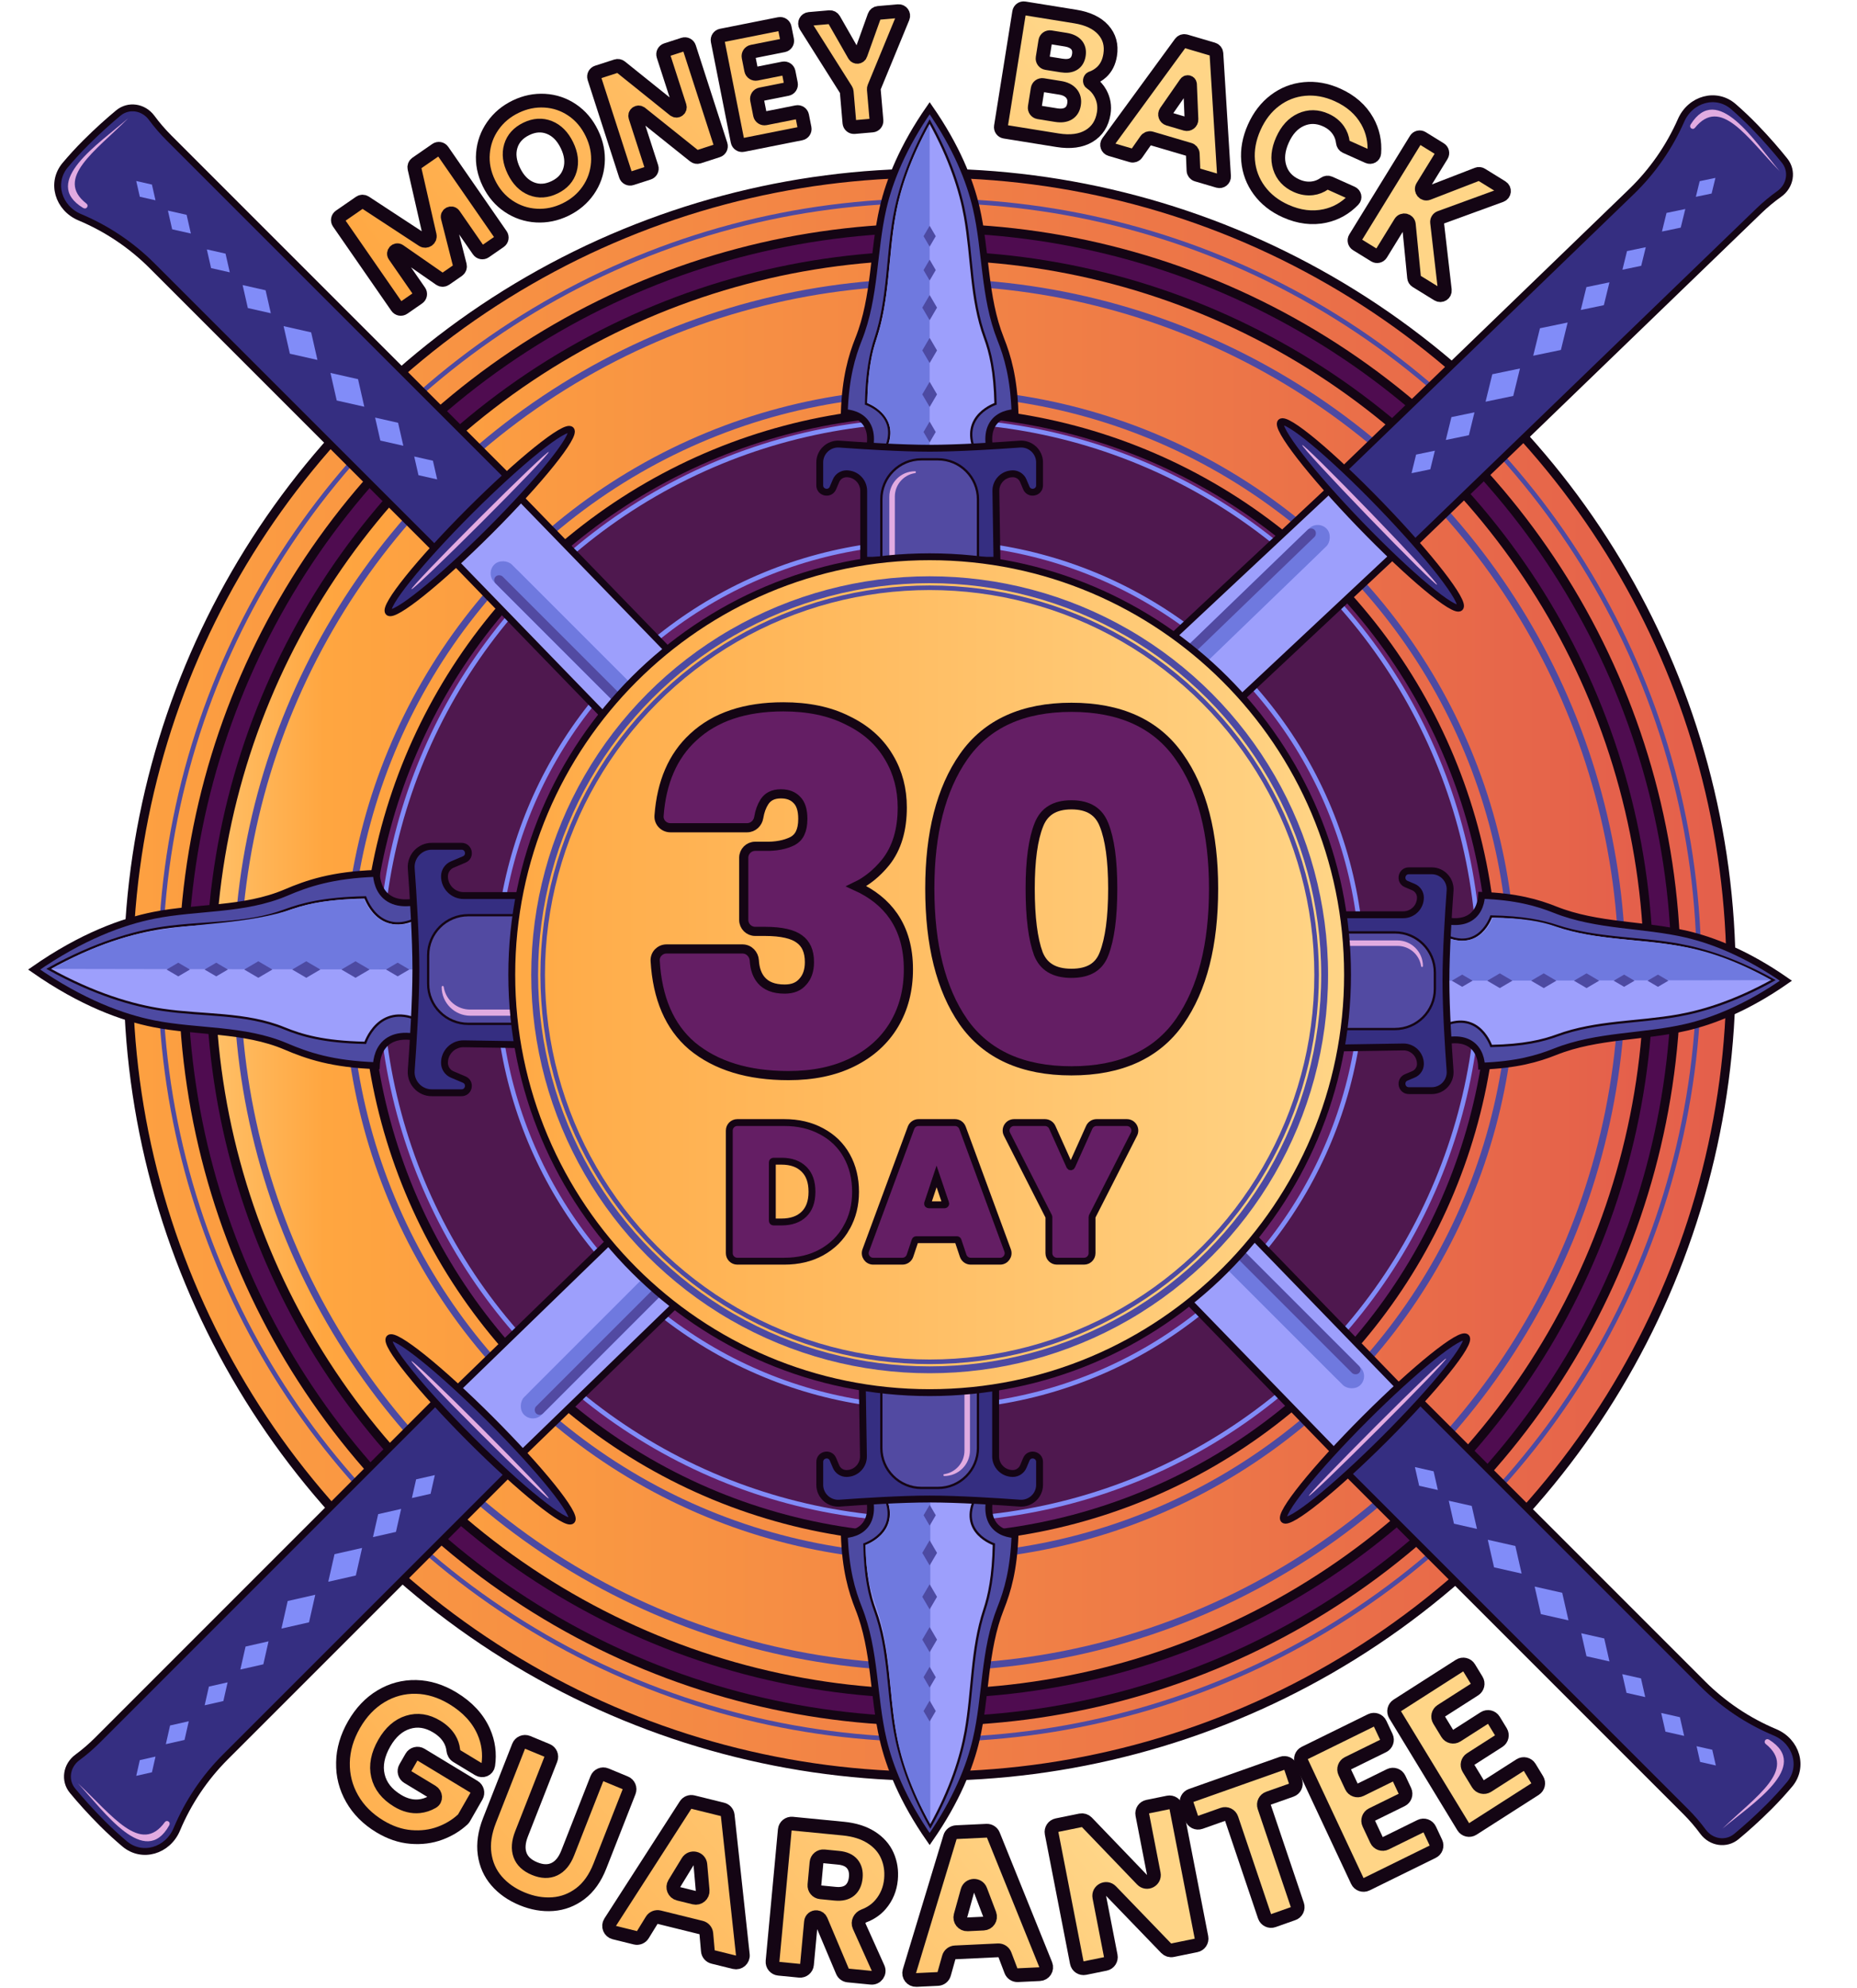 <svg width="811" height="868" viewBox="0 0 811 868" fill="none" xmlns="http://www.w3.org/2000/svg">
<circle cx="406.003" cy="425.619" r="350" fill="url(#paint0_linear_52411_3235)" stroke="#140514" stroke-width="4"/>
<circle cx="406.003" cy="425.619" r="326" fill="#4F0C50" stroke="#140514" stroke-width="4"/>
<circle cx="406.003" cy="425.619" r="314" fill="url(#paint1_linear_52411_3235)" stroke="#140514" stroke-width="4"/>
<circle cx="406.003" cy="425.618" r="246" fill="#641E64" stroke="#140514" stroke-width="4"/>
<circle cx="405.999" cy="423.653" r="240" fill="#4F184F" stroke="#818CF8" stroke-width="2"/>
<circle cx="405.999" cy="425.653" r="302.5" stroke="#4D4AA2" stroke-width="3"/>
<circle cx="405.999" cy="423.653" r="336" stroke="#4D4AA2" stroke-width="2"/>
<circle cx="405.999" cy="425.653" r="254.5" stroke="#4D4AA2" stroke-width="3"/>
<circle cx="405.999" cy="425.653" r="189" fill="#641E64" stroke="#818CF8" stroke-width="2"/>
<path d="M180.729 624.858L280.113 528.463L309.301 555.915L208.991 653.121L180.729 624.858Z" fill="#9D9FFC" stroke="#140514" stroke-width="3"/>
<rect x="235.64" y="618.7" width="10.85" height="96" rx="5.425" transform="rotate(-135 235.64 618.7)" fill="#818CF8"/>
<rect x="232.716" y="621.624" width="10.85" height="100.136" rx="5.425" transform="rotate(-135 232.716 621.624)" fill="#6F79DF"/>
<rect x="235.64" y="618.7" width="4.306" height="96" rx="2.153" transform="rotate(-135 235.64 618.7)" fill="#524AA2"/>
<path d="M44.764 796.296C39.364 790.896 34.986 785.944 31.694 781.973C27.988 777.503 28.998 770.954 33.793 767.418C36.894 765.131 39.819 762.614 42.544 759.89L192.145 610.288L223.745 641.889L98.41 767.223C89.367 776.267 82.172 786.986 77.228 798.781C73.259 808.248 62.032 811.582 54.414 805.148C51.329 802.542 48.044 799.576 44.764 796.296Z" fill="#352E81" stroke="#140514" stroke-width="3"/>
<ellipse cx="209.875" cy="624.158" rx="56.3" ry="6.153" transform="rotate(-135 209.875 624.158)" fill="#352E81" stroke="#140514" stroke-width="3"/>
<ellipse cx="209.67" cy="624.324" rx="42.391" ry="0.984" transform="rotate(-135 209.67 624.324)" fill="#E1ABE1"/>
<path d="M80.591 759.774L72.427 761.624L74.276 753.459L82.441 751.609L80.591 759.774Z" fill="#818CF8"/>
<path d="M66.362 773.897L59.502 775.451L61.056 768.591L67.917 767.036L66.362 773.897Z" fill="#818CF8"/>
<path d="M97.549 742.793L89.384 744.643L91.234 736.478L99.398 734.628L97.549 742.793Z" fill="#818CF8"/>
<path d="M188.049 652.294L179.884 654.144L181.734 645.979L189.898 644.129L188.049 652.294Z" fill="#818CF8"/>
<path d="M115.003 726.754L104.969 729.027L107.243 718.994L117.276 716.72L115.003 726.754Z" fill="#818CF8"/>
<path d="M172.917 668.932L162.884 671.205L165.157 661.172L175.19 658.899L172.917 668.932Z" fill="#818CF8"/>
<path d="M134.956 708.419L122.916 711.146L125.644 699.107L137.684 696.379L134.956 708.419Z" fill="#818CF8"/>
<path d="M155.405 687.969L143.365 690.697L146.093 678.658L158.133 675.93L155.405 687.969Z" fill="#818CF8"/>
<path d="M73.905 797.07C63.245 816.217 45.594 791.098 34.011 778.696C49 792.653 61.5 810.153 72 795.653C72.812 794.563 74.517 795.509 74.02 796.775L73.905 797.07Z" fill="#E1ABE1"/>
<path d="M601.206 652.925L504.81 553.54L532.263 524.352L629.468 624.663L601.206 652.925Z" fill="#9D9FFC" stroke="#140514" stroke-width="3"/>
<rect x="595.049" y="598.013" width="10.85" height="96" rx="5.425" transform="rotate(135 595.049 598.013)" fill="#818CF8"/>
<rect x="597.972" y="600.938" width="10.85" height="100.136" rx="5.425" transform="rotate(135 597.972 600.938)" fill="#6F79DF"/>
<rect x="595.049" y="598.013" width="4.306" height="96" rx="2.153" transform="rotate(135 595.049 598.013)" fill="#524AA2"/>
<path d="M772.643 788.89C767.244 794.289 762.292 798.668 758.321 801.96C753.85 805.665 747.302 804.655 743.766 799.861C741.479 796.76 738.962 793.835 736.238 791.11L586.636 641.509L618.236 609.908L743.571 735.243C752.615 744.287 763.334 751.481 775.128 756.426C784.596 760.395 787.929 771.622 781.496 779.239C778.89 782.325 775.924 785.61 772.643 788.89Z" fill="#352E81" stroke="#140514" stroke-width="3"/>
<ellipse cx="600.506" cy="623.779" rx="56.3" ry="6.153" transform="rotate(135 600.506 623.779)" fill="#352E81" stroke="#140514" stroke-width="3"/>
<ellipse cx="601.576" cy="623.228" rx="42.391" ry="0.849" transform="rotate(135 601.576 623.228)" fill="#E1ABE1"/>
<path d="M733.656 749.843L735.512 758.007L727.346 756.163L725.489 747.999L733.656 749.843Z" fill="#818CF8"/>
<path d="M747.79 764.063L749.348 770.928L742.493 769.378L740.936 762.512L747.79 764.063Z" fill="#818CF8"/>
<path d="M716.661 732.899L718.517 741.063L710.351 739.219L708.494 731.056L716.661 732.899Z" fill="#818CF8"/>
<path d="M626.092 642.469L627.948 650.633L619.782 648.789L617.926 640.626L626.092 642.469Z" fill="#818CF8"/>
<path d="M700.608 715.458L702.889 725.489L692.854 723.224L690.573 713.192L700.608 715.458Z" fill="#818CF8"/>
<path d="M642.742 657.588L645.023 667.62L634.988 665.354L632.707 655.323L642.742 657.588Z" fill="#818CF8"/>
<path d="M682.258 695.519L684.995 707.556L672.953 704.838L670.216 692.8L682.258 695.519Z" fill="#818CF8"/>
<path d="M661.793 675.085L664.53 687.123L652.489 684.404L649.751 672.367L661.793 675.085Z" fill="#818CF8"/>
<path d="M772.616 759.673C791.177 771.322 765.168 787.632 752.175 798.549C766.9 784.312 785.031 772.747 771.101 761.501C770.054 760.633 771.089 758.98 772.327 759.542L772.616 759.673Z" fill="#E1ABE1"/>
<path d="M627.643 224.658L526.591 319.305L497.886 291.347L599.878 195.907L627.643 224.658Z" fill="#9D9FFC" stroke="#140514" stroke-width="3"/>
<rect x="572.632" y="229.857" width="10.85" height="96" rx="5.425" transform="rotate(46 572.632 229.857)" fill="#818CF8"/>
<rect x="575.606" y="226.985" width="10.85" height="100.136" rx="5.425" transform="rotate(46 575.606 226.985)" fill="#6F79DF"/>
<rect x="572.632" y="229.857" width="4.306" height="96" rx="2.153" transform="rotate(46 572.632 229.857)" fill="#524AA2"/>
<path d="M766.579 55.62C771.883 61.113 776.174 66.141 779.396 70.168C783.023 74.703 781.899 81.233 777.043 84.685C773.903 86.917 770.935 89.382 768.163 92.059L615.973 239.027L584.93 206.88L712.433 83.752C721.632 74.867 729.013 64.276 734.163 52.569C738.296 43.172 749.58 40.035 757.084 46.6C760.124 49.26 763.356 52.283 766.579 55.62Z" fill="#352E81" stroke="#140514" stroke-width="3"/>
<path d="M727.817 92.971L736.014 91.268L734.018 99.398L725.821 101.101L727.817 92.971Z" fill="#818CF8"/>
<path d="M742.296 79.108L749.177 77.675L747.502 84.512L740.621 85.944L742.296 79.108Z" fill="#818CF8"/>
<path d="M710.558 109.645L718.755 107.942L716.759 116.072L708.562 117.775L710.558 109.645Z" fill="#818CF8"/>
<path d="M618.447 198.503L626.644 196.8L624.648 204.931L616.451 206.634L618.447 198.503Z" fill="#818CF8"/>
<path d="M692.819 125.368L702.891 123.275L700.438 133.266L690.366 135.358L692.819 125.368Z" fill="#818CF8"/>
<path d="M633.875 182.139L643.948 180.047L641.495 190.037L631.422 192.13L633.875 182.139Z" fill="#818CF8"/>
<path d="M672.539 143.341L684.626 140.83L681.682 152.819L669.595 155.33L672.539 143.341Z" fill="#818CF8"/>
<path d="M651.726 163.42L663.813 160.908L660.869 172.897L648.782 175.409L651.726 163.42Z" fill="#818CF8"/>
<ellipse cx="598.489" cy="224.85" rx="56.3" ry="6.153" transform="rotate(46 598.489 224.85)" fill="#352E81" stroke="#140514" stroke-width="3"/>
<ellipse cx="598.157" cy="224.832" rx="42.391" ry="0.987" transform="rotate(46 598.157 224.832)" fill="#E1ABE1"/>
<path d="M738.364 54.335C750.012 35.774 766.323 61.783 777.239 74.776C763.003 60.052 751.437 41.921 740.191 55.85C739.323 56.897 737.671 55.863 738.232 54.624L738.364 54.335Z" fill="#E1ABE1"/>
<path d="M208.795 198.382L305.191 297.766L277.738 326.955L180.533 226.644L208.795 198.382Z" fill="#9D9FFC" stroke="#140514" stroke-width="3"/>
<rect x="214.952" y="253.294" width="10.85" height="96" rx="5.425" transform="rotate(-45 214.952 253.294)" fill="#818CF8"/>
<rect x="212.028" y="250.369" width="10.85" height="100.136" rx="5.425" transform="rotate(-45 212.028 250.369)" fill="#6F79DF"/>
<rect x="214.952" y="253.294" width="4.306" height="96" rx="2.153" transform="rotate(-45 214.952 253.294)" fill="#524AA2"/>
<path d="M37.358 62.417C42.757 57.017 47.709 52.639 51.68 49.347C56.151 45.641 62.699 46.651 66.235 51.446C68.522 54.547 71.039 57.472 73.763 60.197L223.365 209.798L191.765 241.398L66.43 116.064C57.386 107.02 46.667 99.826 34.873 94.881C25.405 90.912 22.072 79.685 28.505 72.068C31.111 68.982 34.078 65.697 37.358 62.417Z" fill="#352E81" stroke="#140514" stroke-width="3"/>
<ellipse cx="209.495" cy="227.528" rx="56.3" ry="6.153" transform="rotate(-45 209.495 227.528)" fill="#352E81" stroke="#140514" stroke-width="3"/>
<ellipse cx="209.669" cy="227.322" rx="42.391" ry="0.981" transform="rotate(-45 209.669 227.322)" fill="#E1ABE1"/>
<path d="M75.191 100.13L73.335 91.967L81.501 93.81L83.357 101.974L75.191 100.13Z" fill="#818CF8"/>
<path d="M61.055 85.911L59.498 79.045L66.352 80.596L67.91 87.461L61.055 85.911Z" fill="#818CF8"/>
<path d="M92.186 117.074L90.33 108.91L98.496 110.754L100.352 118.917L92.186 117.074Z" fill="#818CF8"/>
<path d="M182.756 207.502L180.9 199.338L189.066 201.182L190.923 209.345L182.756 207.502Z" fill="#818CF8"/>
<path d="M108.238 134.515L105.957 124.484L115.992 126.749L118.273 136.78L108.238 134.515Z" fill="#818CF8"/>
<path d="M166.106 192.383L163.824 182.352L173.859 184.617L176.141 194.648L166.106 192.383Z" fill="#818CF8"/>
<path d="M126.589 154.454L123.852 142.416L135.894 145.134L138.631 157.172L126.589 154.454Z" fill="#818CF8"/>
<path d="M147.055 174.886L144.318 162.849L156.36 165.567L159.097 177.605L147.055 174.886Z" fill="#818CF8"/>
<path d="M36.309 90.799C17.547 79.476 43.268 62.714 56.068 51.573C41.595 66.064 23.668 77.944 37.792 88.945C38.854 89.795 37.849 91.465 36.601 90.925L36.309 90.799Z" fill="#E1ABE1"/>
<path d="M631.741 402.092C635.208 402.694 637.975 402.474 640.174 401.651C642.778 400.677 644.426 398.921 645.44 397.053C646.44 395.213 646.826 393.269 646.971 391.827C647.002 391.52 647.02 391.232 647.033 390.968C662.248 391.499 671.549 394.204 679.183 397.246C688.415 400.926 698.111 402.492 707.774 403.694C717.492 404.904 727.116 405.741 736.497 407.926C748.188 410.648 762.997 416.458 779.956 428.252C762.998 440.045 748.188 445.854 736.497 448.576C727.116 450.76 717.492 451.598 707.774 452.807C698.111 454.009 688.416 455.576 679.184 459.256C671.55 462.298 662.248 465.003 647.033 465.535C647.02 465.272 647.002 464.983 646.971 464.676C646.826 463.234 646.44 461.29 645.44 459.45C644.426 457.582 642.778 455.825 640.174 454.851C637.975 454.028 635.208 453.809 631.741 454.411V402.092Z" fill="#4D4AA2" stroke="#140514" stroke-width="3"/>
<path d="M631.099 408.386C634.666 410.119 637.706 410.57 640.273 410.214C643.015 409.833 645.166 408.539 646.806 407C648.442 405.464 649.578 403.676 650.304 402.282C650.667 401.583 650.931 400.979 651.104 400.547C651.156 400.417 651.197 400.301 651.233 400.204C665.307 400.492 673.536 402.257 679.911 404.369C688.506 407.216 697.387 408.464 706.31 409.398C715.248 410.333 724.207 410.952 733.041 412.53C744.062 414.499 758.106 418.881 774.461 427.974C758.106 437.068 744.062 441.45 733.041 443.419C724.204 444.997 715.251 445.615 706.332 446.619C697.431 447.621 688.596 449.005 680.09 452.124C673.691 454.47 665.443 456.452 651.233 456.746C651.198 456.649 651.156 456.534 651.104 456.404C650.933 455.973 650.671 455.369 650.309 454.667C649.585 453.265 648.454 451.458 646.823 449.868C645.19 448.275 643.047 446.891 640.312 446.359C637.742 445.859 634.69 446.121 631.099 447.613V408.386Z" fill="#9D9FFC" stroke="#140514"/>
<path d="M632.37 409.645L631.832 428.25L773.682 428C758.718 419.603 746.393 415.534 736.024 413.55C717.332 409.973 697.332 410.75 679.332 404.55C673.179 402.331 664.567 400.809 651.831 400.75C651.831 400.75 647.331 414.75 632.37 409.645Z" fill="#6F79DF"/>
<path d="M625.288 476.25H615.283C612.014 476.25 611.102 471.763 614.112 470.488L617.322 469.126C619.148 468.352 620.334 466.561 620.334 464.578C620.334 460.44 616.945 457.103 612.807 457.169L582.563 457.65V399.45H612.842C616.98 399.45 620.334 396.095 620.334 391.957C620.334 389.952 619.135 388.141 617.289 387.359L614.112 386.012C611.102 384.736 612.014 380.25 615.283 380.25H625.288C629.952 380.25 633.626 384.237 633.288 388.889C632.554 398.987 631.48 415.888 631.48 428.25C631.48 440.611 632.554 457.512 633.288 467.61C633.626 472.262 629.952 476.25 625.288 476.25Z" fill="#352E81" stroke="#140514" stroke-width="3"/>
<path d="M724.071 430.915L728.62 428.25L724.071 425.586L719.523 428.25L724.071 430.915Z" fill="#4D4AA2"/>
<path d="M709.28 430.915L713.828 428.25L709.28 425.586L704.732 428.25L709.28 430.915Z" fill="#4D4AA2"/>
<path d="M638.577 430.907L643.125 428.242L638.577 425.578L634.029 428.242L638.577 430.907Z" fill="#4D4AA2"/>
<path d="M692.884 431.469L698.375 428.253L692.884 425.036L687.393 428.253L692.884 431.469Z" fill="#4D4AA2"/>
<path d="M655.003 431.469L660.494 428.253L655.003 425.036L649.512 428.253L655.003 431.469Z" fill="#4D4AA2"/>
<path d="M674.19 431.469L679.682 428.253L674.19 425.036L668.699 428.253L674.19 431.469Z" fill="#4D4AA2"/>
<path d="M583.063 407.153H609.146C618.81 407.153 626.645 414.988 626.646 424.653V431.853C626.646 441.518 618.81 449.353 609.146 449.353H583.063V407.153Z" fill="#524AA2" stroke="#140514"/>
<path d="M581.563 410.648V413.048H610.363C615.376 413.048 619.673 416.629 620.575 421.56L620.64 421.915C620.728 422.394 621.433 422.33 621.433 421.843C621.433 415.66 616.421 410.648 610.238 410.648H581.563Z" fill="#E1ABE1"/>
<path d="M181.513 393.817C177.552 394.535 174.417 394.293 171.946 393.368C169.074 392.294 167.258 390.358 166.139 388.295C165.034 386.261 164.606 384.108 164.446 382.505C164.404 382.093 164.381 381.713 164.368 381.374C144.999 382.031 134.125 385.818 124.847 389.777C115.675 393.691 105.959 395.214 96.242 396.24C86.459 397.273 76.774 397.798 67.307 399.668C53.651 402.365 35.712 408.856 14.908 423.374C35.71 437.887 53.648 444.375 67.303 447.07C76.771 448.939 86.455 449.462 96.239 450.493C105.955 451.517 115.671 453.039 124.843 456.952C134.12 460.909 144.992 464.696 164.361 465.351C164.375 465.012 164.398 464.631 164.44 464.219C164.601 462.616 165.029 460.464 166.133 458.429C167.253 456.367 169.07 454.43 171.941 453.356C174.413 452.431 177.548 452.188 181.509 452.906L181.513 393.817Z" fill="#4D4AA2" stroke="#140514" stroke-width="3"/>
<path d="M182.111 400.991C178.084 402.965 174.661 403.479 171.776 403.078C168.719 402.653 166.321 401.209 164.49 399.49C162.663 397.774 161.393 395.777 160.582 394.218C160.175 393.436 159.881 392.76 159.688 392.278C159.622 392.114 159.571 391.971 159.528 391.854C141.383 392.223 131.888 394.783 124.255 397.612C115.749 400.764 106.861 401.985 97.898 402.752C88.914 403.521 79.894 403.832 71.01 405.155C58.195 407.062 41.268 411.918 21.261 423.063C41.266 434.203 58.193 439.056 71.007 440.961C79.895 442.283 88.915 442.582 97.888 443.409C106.834 444.233 115.682 445.58 124.085 449.008C131.747 452.134 141.242 454.999 159.523 455.372C159.566 455.256 159.617 455.113 159.683 454.949C159.874 454.468 160.167 453.792 160.571 453.007C161.38 451.438 162.646 449.419 164.467 447.642C166.292 445.862 168.682 444.317 171.733 443.724C174.621 443.162 178.057 443.462 182.108 445.161L182.111 400.991Z" fill="#9D9FFC" stroke="#140514"/>
<path d="M180.926 402.499L181.529 423.359L22.557 423.09C39.328 413.674 53.141 409.111 64.761 406.886C85.71 402.874 108.123 403.743 128.297 396.79C135.193 394.302 144.844 392.595 159.118 392.527C159.118 392.527 164.16 408.224 180.926 402.499Z" fill="#6F79DF"/>
<path d="M188.558 477.176L201.559 477.175C204.828 477.175 205.74 472.689 202.731 471.413L197.487 469.189C195.44 468.321 194.111 466.314 194.111 464.09C194.111 459.45 197.912 455.709 202.552 455.782L236.441 456.318L236.446 391.065L202.517 391.067C197.877 391.067 194.116 387.306 194.117 382.667C194.117 380.419 195.461 378.388 197.531 377.511L202.738 375.302C205.747 374.025 204.835 369.54 201.567 369.54L188.566 369.541C183.339 369.541 179.221 374.01 179.6 379.224C180.421 390.545 181.624 409.497 181.623 423.359C181.622 437.221 180.416 456.173 179.593 467.495C179.214 472.708 183.331 477.176 188.558 477.176Z" fill="#352E81" stroke="#140514" stroke-width="3"/>
<path d="M77.856 426.354L72.759 423.368L77.856 420.38L82.953 423.367L77.856 426.354Z" fill="#4D4AA2"/>
<path d="M94.432 426.353L89.335 423.366L94.432 420.379L99.529 423.366L94.432 426.353Z" fill="#4D4AA2"/>
<path d="M173.668 426.339L168.571 423.352L173.669 420.364L178.766 423.351L173.668 426.339Z" fill="#4D4AA2"/>
<path d="M112.807 426.974L106.653 423.368L112.807 419.761L118.961 423.367L112.807 426.974Z" fill="#4D4AA2"/>
<path d="M155.26 426.971L149.106 423.365L155.26 419.758L161.414 423.364L155.26 426.971Z" fill="#4D4AA2"/>
<path d="M133.757 426.972L127.603 423.366L133.758 419.759L139.911 423.365L133.757 426.972Z" fill="#4D4AA2"/>
<path d="M235.945 399.642L204.482 399.644C194.817 399.645 186.981 407.48 186.981 417.145L186.98 429.581C186.979 439.246 194.814 447.08 204.479 447.079L235.941 447.077L235.945 399.642Z" fill="#524AA2" stroke="#140514"/>
<path d="M237.562 443.534L237.563 440.843L205.29 440.846C199.671 440.846 194.854 436.831 193.843 431.304L193.77 430.906C193.672 430.369 192.881 430.441 192.881 430.987C192.881 437.918 198.499 443.537 205.431 443.537L237.562 443.534Z" fill="#E1ABE1"/>
<path d="M432.165 654.832C431.563 658.298 431.783 661.065 432.605 663.264C433.58 665.868 435.336 667.516 437.204 668.531C439.044 669.53 440.988 669.916 442.43 670.061C442.737 670.092 443.025 670.111 443.289 670.124C442.758 685.338 440.053 694.64 437.011 702.273C433.331 711.506 431.765 721.201 430.562 730.865C429.353 740.583 428.515 750.207 426.331 759.588C423.609 771.278 417.799 786.088 406.005 803.047C394.212 786.088 388.403 771.278 385.681 759.588C383.496 750.207 382.659 740.583 381.45 730.865C380.248 721.201 378.681 711.507 375.001 702.274C371.959 694.641 369.254 685.339 368.722 670.124C368.985 670.111 369.274 670.092 369.581 670.061C371.023 669.916 372.966 669.53 374.807 668.531C376.674 667.516 378.432 665.869 379.406 663.264C380.229 661.065 380.448 658.298 379.846 654.832H432.165Z" fill="#4D4AA2" stroke="#140514" stroke-width="3"/>
<path d="M425.87 654.188C424.138 657.756 423.686 660.795 424.043 663.363C424.424 666.104 425.718 668.255 427.257 669.895C428.793 671.532 430.58 672.667 431.975 673.393C432.673 673.757 433.278 674.021 433.709 674.193C433.84 674.245 433.956 674.287 434.053 674.323C433.765 688.396 431.999 696.625 429.888 703.001C427.041 711.596 425.792 720.476 424.858 729.399C423.923 738.338 423.305 747.296 421.727 756.131C419.758 767.152 415.376 781.196 406.282 797.551C397.189 781.195 392.807 767.152 390.838 756.131C389.259 747.294 388.642 738.341 387.638 729.422C386.636 720.521 385.251 711.685 382.133 703.179C379.787 696.78 377.805 688.533 377.511 674.323C377.607 674.287 377.722 674.246 377.853 674.194C378.283 674.022 378.888 673.76 379.59 673.398C380.992 672.675 382.798 671.544 384.389 669.913C385.982 668.28 387.366 666.137 387.897 663.402C388.397 660.832 388.135 657.779 386.644 654.188H425.87Z" fill="#9D9FFC" stroke="#140514"/>
<path d="M387.507 654.707L406.285 654.708L406.285 796.594C397.902 781.622 393.674 768.735 391.699 758.365C388.086 739.395 389.163 719.924 382.629 701.752C380.415 695.597 378.055 687.389 378.007 674.653C378.007 674.653 393.007 669.653 387.507 654.707Z" fill="#6F79DF"/>
<path d="M358.007 648.377V638.372C358.007 635.103 362.493 634.192 363.769 637.201L365.13 640.412C365.904 642.238 367.695 643.424 369.678 643.424C373.817 643.424 377.153 640.034 377.087 635.896L376.607 605.653H434.807V635.932C434.807 640.069 438.161 643.424 442.299 643.424C444.304 643.424 446.115 642.225 446.898 640.379L448.245 637.201C449.521 634.192 454.007 635.103 454.007 638.372V648.377C454.007 653.042 450.019 656.715 445.367 656.377C435.269 655.644 418.369 654.569 406.007 654.569C393.645 654.569 376.744 655.644 366.646 656.377C361.994 656.715 358.007 653.042 358.007 648.377Z" fill="#352E81" stroke="#140514" stroke-width="3"/>
<path d="M403.342 747.161L406.006 751.709L408.67 747.161L406.006 742.613L403.342 747.161Z" fill="#4D4AA2"/>
<path d="M403.342 732.371L406.006 736.919L408.67 732.371L406.006 727.823L403.342 732.371Z" fill="#4D4AA2"/>
<path d="M403.35 661.666L406.014 666.214L408.678 661.666L406.014 657.118L403.35 661.666Z" fill="#4D4AA2"/>
<path d="M402.787 715.973L406.004 721.465L409.22 715.973L406.004 710.482L402.787 715.973Z" fill="#4D4AA2"/>
<path d="M402.787 678.092L406.004 683.583L409.22 678.092L406.004 672.6L402.787 678.092Z" fill="#4D4AA2"/>
<path d="M402.787 697.279L406.004 702.77L409.22 697.279L406.004 691.788L402.787 697.279Z" fill="#4D4AA2"/>
<path d="M427.104 606.153V632.235C427.103 641.9 419.268 649.735 409.604 649.735H402.403C392.738 649.735 384.903 641.9 384.903 632.235V606.153H427.104Z" fill="#524AA2" stroke="#140514"/>
<path d="M423.608 604.653H421.208V633.453C421.208 638.466 417.627 642.762 412.696 643.665L412.341 643.73C411.862 643.818 411.926 644.523 412.413 644.523C418.596 644.523 423.608 639.511 423.608 633.328V604.653Z" fill="#E1ABE1"/>
<path d="M379.843 195.475C380.445 192.008 380.225 189.241 379.402 187.042C378.428 184.438 376.671 182.79 374.804 181.776C372.964 180.776 371.02 180.39 369.578 180.245C369.271 180.214 368.982 180.196 368.719 180.183C369.25 164.968 371.955 155.667 374.997 148.033C378.677 138.801 380.243 129.105 381.445 119.442C382.655 109.724 383.492 100.1 385.677 90.719C388.399 79.028 394.209 64.219 406.003 47.26C417.796 64.219 423.605 79.028 426.327 90.719C428.511 100.1 429.349 109.724 430.558 119.442C431.76 129.105 433.327 138.8 437.007 148.032C440.049 155.666 442.754 164.968 443.286 180.183C443.022 180.196 442.734 180.214 442.427 180.245C440.985 180.39 439.041 180.776 437.201 181.776C435.333 182.79 433.576 184.438 432.602 187.042C431.779 189.241 431.56 192.008 432.162 195.475H379.843Z" fill="#4D4AA2" stroke="#140514" stroke-width="3"/>
<path d="M386.411 196.475C388.144 192.907 388.595 189.868 388.238 187.3C387.857 184.559 386.563 182.408 385.024 180.768C383.489 179.131 381.701 177.996 380.307 177.27C379.608 176.906 379.004 176.642 378.572 176.47C378.442 176.418 378.326 176.376 378.229 176.34C378.517 162.267 380.282 154.038 382.394 147.662C385.24 139.067 386.489 130.187 387.423 121.264C388.358 112.325 388.976 103.367 390.555 94.532C392.524 83.511 396.905 69.468 405.999 53.112C415.092 69.468 419.475 83.511 421.443 94.532C423.022 103.369 423.64 112.322 424.644 121.241C425.645 130.142 427.03 138.978 430.148 147.484C432.494 153.883 434.476 162.13 434.771 176.34C434.674 176.376 434.559 176.417 434.429 176.469C433.998 176.641 433.394 176.903 432.691 177.265C431.29 177.988 429.483 179.119 427.893 180.75C426.3 182.383 424.915 184.526 424.384 187.261C423.884 189.831 424.146 192.884 425.638 196.475H386.411Z" fill="#9D9FFC" stroke="#140514"/>
<path d="M387.995 194.152L405.994 194.653L405.995 54.153C397.689 69.167 393.316 82.272 391.395 92.653C387.88 111.641 388.735 131.447 382.295 149.653C380.173 155.652 378.995 165.152 378.745 175.952C378.745 175.952 392.495 181.152 387.995 194.152Z" fill="#6F79DF"/>
<path d="M454.001 201.929V211.934C454.001 215.203 449.515 216.115 448.239 213.105L446.878 209.895C446.104 208.069 444.313 206.883 442.33 206.883C438.191 206.883 434.855 210.272 434.921 214.41L435.401 244.654H377.201V214.375C377.201 210.237 373.847 206.883 369.709 206.883C367.703 206.883 365.893 208.082 365.11 209.928L363.763 213.105C362.487 216.115 358.001 215.203 358.001 211.934V201.929C358.001 197.265 361.988 193.591 366.64 193.929C376.738 194.663 393.639 195.737 406.001 195.737C418.363 195.737 435.264 194.663 445.361 193.929C450.014 193.591 454.001 197.265 454.001 201.929Z" fill="#352E81" stroke="#140514" stroke-width="3"/>
<path d="M408.666 103.146L406.002 98.597L403.337 103.146L406.002 107.694L408.666 103.146Z" fill="#4D4AA2"/>
<path d="M408.666 117.936L406.002 113.388L403.337 117.936L406.002 122.484L408.666 117.936Z" fill="#4D4AA2"/>
<path d="M408.658 188.641L405.994 184.093L403.33 188.641L405.994 193.189L408.658 188.641Z" fill="#4D4AA2"/>
<path d="M409.221 134.333L406.004 128.842L402.787 134.333L406.004 139.824L409.221 134.333Z" fill="#4D4AA2"/>
<path d="M409.221 172.215L406.004 166.724L402.787 172.215L406.004 177.706L409.221 172.215Z" fill="#4D4AA2"/>
<path d="M409.221 153.028L406.004 147.536L402.787 153.028L406.004 158.519L409.221 153.028Z" fill="#4D4AA2"/>
<path d="M384.904 244.154V218.071C384.904 208.407 392.739 200.572 402.404 200.571H409.604C419.269 200.571 427.104 208.407 427.104 218.071V244.154H384.904Z" fill="#524AA2" stroke="#140514"/>
<path d="M388.399 245.654H390.799V216.854C390.799 211.841 394.381 207.544 399.312 206.642L399.667 206.577C400.146 206.489 400.082 205.784 399.595 205.784C393.412 205.784 388.399 210.796 388.399 216.979V245.654Z" fill="#E1ABE1"/>
<path d="M406.003 243.118C506.795 243.118 588.503 324.826 588.503 425.618C588.503 526.41 506.795 608.118 406.003 608.118C305.211 608.118 223.503 526.41 223.503 425.618C223.503 324.826 305.211 243.118 406.003 243.118Z" fill="url(#paint2_linear_52411_3235)" stroke="#140514" stroke-width="3"/>
<circle cx="405.999" cy="425.653" r="172.5" stroke="#4D4AA2" stroke-width="3"/>
<circle cx="406.001" cy="425.653" r="169" stroke="#4D4AA2" stroke-width="2"/>
<path d="M342.084 308.653C352.906 308.653 362.243 310.569 370.018 314.494C377.873 318.252 383.888 323.496 387.962 330.25L388.337 330.87C392.149 337.312 394.039 344.563 394.039 352.569C394.039 362.34 391.689 370.398 386.791 376.546L386.775 376.565C382.979 381.214 378.716 384.709 373.981 386.988C380.956 390.171 386.403 394.513 390.222 400.059C394.595 406.412 396.723 414.186 396.723 423.263C396.723 432.337 394.651 440.416 390.452 447.437C386.247 454.468 380.167 459.935 372.285 463.844C364.382 467.763 355.05 469.681 344.354 469.681C326.835 469.681 312.71 465.432 302.204 456.709L302.192 456.699L302.182 456.689C292.34 448.266 287.072 435.782 286.128 419.568C285.961 416.692 288.283 414.382 291.072 414.382H324.275C327.19 414.382 329.277 416.793 329.431 419.417C329.65 423.161 330.71 425.968 332.457 428.011C334.585 430.5 337.871 431.899 342.703 431.899C346.243 431.899 348.743 430.81 350.49 428.824L350.531 428.779C352.452 426.724 353.501 423.915 353.501 420.135C353.501 415.319 351.962 412.11 349.164 410.075L349.133 410.052C346.365 407.954 341.481 406.704 334.033 406.704H329.809C327.047 406.704 324.809 404.465 324.809 401.704V374.546C324.809 371.784 327.047 369.546 329.809 369.546H333.854L333.88 369.547C338.873 369.679 342.926 368.878 346.131 367.26C348.941 365.778 350.611 362.824 350.611 357.574C350.611 353.545 349.644 350.955 348.094 349.388L348.049 349.342C346.431 347.598 344.182 346.644 341.052 346.644C337.622 346.644 335.344 347.854 333.845 350.126C332.65 351.989 331.809 354.259 331.366 356.982C330.974 359.388 328.949 361.451 326.271 361.451H292.759C289.95 361.451 287.61 359.104 287.824 356.2C288.899 341.62 293.814 330.106 302.748 321.901C312.303 312.987 325.505 308.653 342.084 308.653Z" fill="#641E64" stroke="#140514" stroke-width="4"/>
<path d="M467.93 308.862C489.051 308.862 504.88 315.934 514.975 330.349C525.067 344.565 530 363.861 530 388.021C530 412.449 525.14 431.88 515.188 446.098C505.091 460.525 489.188 467.597 467.93 467.597C446.671 467.597 430.768 460.525 420.671 446.098L420.663 446.087V446.086C410.856 431.871 406.066 412.443 406.066 388.021C406.066 363.866 410.929 344.574 420.878 330.36C430.973 315.937 446.803 308.862 467.93 308.862ZM467.93 351.441C464.139 351.441 461.159 352.22 458.871 353.642C456.602 355.053 454.864 357.19 453.691 360.181L453.688 360.187L453.686 360.194C451.212 366.375 449.906 375.597 449.906 388.021C449.906 400.708 451.14 410.146 453.484 416.485C454.648 419.387 456.391 421.471 458.69 422.853C461.017 424.251 464.057 425.017 467.93 425.017C471.804 425.017 474.822 424.251 477.108 422.859C479.369 421.483 481.062 419.407 482.161 416.507L482.165 416.497L482.169 416.487C484.647 410.162 485.953 400.726 485.953 388.021C485.953 375.597 484.648 366.375 482.175 360.194L482.172 360.187L482.169 360.181C480.997 357.19 479.258 355.053 476.989 353.642C474.701 352.22 471.721 351.441 467.93 351.441Z" fill="#641E64" stroke="#140514" stroke-width="4"/>
<path d="M342.486 490.182C348.651 490.182 354.112 491.447 358.824 494.029H358.825C363.588 496.556 367.268 500.134 369.831 504.747C372.387 509.35 373.646 514.585 373.646 520.411C373.646 526.187 372.358 531.394 369.749 535.993L369.75 535.994C367.191 540.602 363.519 544.228 358.77 546.861L358.764 546.864C354.049 549.453 348.608 550.723 342.486 550.723H322C320.067 550.723 318.5 549.156 318.5 547.223V493.682C318.5 491.749 320.067 490.182 322 490.182H342.486ZM337.797 507.057C337.521 507.057 337.297 507.281 337.297 507.557V533.103C337.297 533.379 337.521 533.603 337.797 533.603H341.277C345.614 533.603 348.828 532.41 351.113 530.191C353.381 527.988 354.607 524.803 354.607 520.411C354.607 516.099 353.453 512.952 351.322 510.76L351.102 510.539C348.815 508.271 345.605 507.057 341.277 507.057H337.797Z" fill="#641E64" stroke="#140514" stroke-width="3"/>
<path d="M417.06 490.182C418.526 490.182 419.837 491.096 420.344 492.473L440.05 546.014C440.891 548.299 439.2 550.723 436.766 550.723H423.947C422.443 550.723 421.107 549.761 420.629 548.334L418.399 541.678C418.331 541.474 418.14 541.336 417.925 541.336H400.121C399.906 541.336 399.716 541.474 399.647 541.678L397.418 548.334C396.94 549.761 395.603 550.723 394.099 550.723H381.367C378.931 550.723 377.239 548.294 378.084 546.009L397.867 492.469C398.375 491.095 399.685 490.182 401.15 490.182H417.06ZM405.119 525.436C405.011 525.759 405.253 526.094 405.594 526.094H412.523C412.866 526.094 413.107 525.758 412.997 525.434L409.032 513.698L405.119 525.436Z" fill="#641E64" stroke="#140514" stroke-width="3"/>
<path d="M456.356 490.182C457.734 490.182 458.984 490.99 459.549 492.247L467.169 509.206C467.346 509.6 467.904 509.6 468.081 509.206L475.7 492.247C476.265 490.99 477.515 490.182 478.893 490.182H492.115C494.727 490.182 496.419 492.939 495.236 495.268L476.981 531.193C476.946 531.263 476.927 531.34 476.927 531.419V547.223C476.927 549.156 475.36 550.723 473.427 550.723H461.581C459.648 550.723 458.081 549.156 458.081 547.223V531.419C458.081 531.34 458.062 531.263 458.026 531.193L439.772 495.268C438.589 492.939 440.281 490.182 442.893 490.182H456.356Z" fill="#641E64" stroke="#140514" stroke-width="3"/>
<mask id="path-130-outside-1_52411_3235" maskUnits="userSpaceOnUse" x="146.395" y="723.356" width="529.219" height="146.602" fill="black">
<rect fill="white" x="146.395" y="723.356" width="529.219" height="146.602"/>
<path d="M199.518 766.84C198.59 766.278 198.069 765.254 197.953 764.175C197.766 762.43 197.202 760.785 196.264 759.238C195.014 757.184 193.172 755.418 190.737 753.942C186.524 751.39 182.335 750.767 178.17 752.068C174.003 753.37 170.561 756.392 167.844 761.131C164.945 766.184 164.015 770.936 165.051 775.389C166.087 779.843 168.939 783.482 173.608 786.31C176.807 788.246 179.985 789.052 183.15 788.721C185.113 788.516 187.009 787.89 188.835 786.845C190.585 785.843 190.362 783.403 188.637 782.358L178.093 775.972C176.7 775.129 176.235 773.327 177.045 771.914L179.705 767.275C180.543 765.814 182.421 765.329 183.862 766.202L207.046 780.244C208.439 781.087 208.904 782.889 208.094 784.302L202.643 793.807C202.5 794.056 202.323 794.285 202.112 794.48C199.302 797.087 195.991 799.095 192.184 800.508C188.231 801.975 183.97 802.517 179.403 802.135C174.836 801.757 170.318 800.213 165.852 797.508C160.574 794.31 156.545 790.276 153.771 785.399C150.993 780.525 149.662 775.279 149.772 769.66C149.882 764.043 151.491 758.527 154.598 753.109C157.705 747.692 161.629 743.56 166.374 740.714C171.117 737.866 176.224 736.505 181.694 736.623C187.165 736.743 192.538 738.4 197.816 741.596C204.211 745.47 208.692 750.325 211.26 756.161C213.311 760.826 213.966 765.697 213.225 770.777C212.939 772.743 210.718 773.624 209.018 772.595L199.518 766.84Z"/>
<path d="M238.915 764.347C240.425 764.973 241.155 766.693 240.558 768.215L227.769 800.793C226.383 804.325 226.162 807.395 227.108 810.004C228.052 812.611 230.165 814.595 233.444 815.954C236.723 817.314 239.609 817.402 242.106 816.221C244.603 815.039 246.544 812.683 247.932 809.15L260.679 776.677C261.292 775.114 263.069 774.359 264.62 775.002L273.092 778.514C274.602 779.14 275.333 780.86 274.736 782.381L261.979 814.877C259.91 820.148 257.066 824.15 253.451 826.889C249.835 829.627 245.82 831.155 241.407 831.478C236.992 831.799 232.516 831.019 227.981 829.139C223.446 827.258 219.748 824.666 216.884 821.36C214.02 818.056 212.271 814.136 211.637 809.602C211.001 805.07 211.719 800.169 213.788 794.9L226.502 762.51C227.116 760.947 228.893 760.192 230.444 760.835L238.915 764.347Z"/>
<path d="M308.472 844.348C308.359 843.071 307.448 842.006 306.203 841.699L287.894 837.176C286.627 836.863 285.304 837.405 284.62 838.516L280.741 844.822C280.057 845.934 278.733 846.476 277.466 846.163L268.286 843.894C266.288 843.401 265.369 841.089 266.483 839.358L299.405 788.208C300.099 787.13 301.402 786.612 302.648 786.92L315.544 790.107C316.767 790.409 317.671 791.443 317.807 792.695L324.418 853.612C324.643 855.684 322.739 857.348 320.716 856.848L311.407 854.548C310.162 854.24 309.251 853.176 309.138 851.899L308.472 844.348ZM303.157 828.637C305.155 829.13 307.046 827.511 306.865 825.461L305.876 814.227C305.622 811.344 301.834 810.457 300.326 812.928L294.499 822.478C293.443 824.208 294.372 826.466 296.34 826.953L303.157 828.637Z"/>
<path d="M370.392 862.634C369.296 862.527 368.347 861.829 367.919 860.814L358.518 838.534C358.195 837.768 357.479 837.241 356.652 837.16C355.402 837.038 354.292 837.955 354.175 839.204L352.437 857.857C352.283 859.512 350.813 860.726 349.159 860.565L340.084 859.68C338.44 859.52 337.235 858.061 337.388 856.416L342.735 799.031C342.889 797.377 344.359 796.163 346.013 796.324L368.268 798.492C373.136 798.967 377.205 800.243 380.475 802.323C383.744 804.403 386.086 807.045 387.505 810.25C388.923 813.453 389.459 816.921 389.111 820.651C388.72 824.863 387.208 828.511 384.585 831.593C382.682 833.828 380.249 835.5 377.287 836.611C375.485 837.287 374.429 839.304 375.219 841.059L383.472 859.396C384.417 861.497 382.739 863.836 380.445 863.613L370.392 862.634ZM355.681 823.043C355.528 824.688 356.733 826.147 358.377 826.307L364.73 826.927C367.487 827.196 369.619 826.706 371.128 825.455C372.633 824.206 373.507 822.317 373.742 819.79C373.966 817.384 373.452 815.422 372.203 813.903C370.954 812.384 368.951 811.49 366.194 811.223L359.866 810.605C358.212 810.444 356.742 811.658 356.588 813.313L355.681 823.043Z"/>
<path d="M438.857 853.577C438.396 852.365 437.208 851.586 435.912 851.648L417.114 852.536C415.823 852.597 414.717 853.478 414.367 854.721L412.331 861.963C411.982 863.206 410.875 864.087 409.585 864.148L400.187 864.591C398.117 864.689 396.573 862.708 397.174 860.725L414.914 802.172C415.282 800.957 416.376 800.105 417.644 800.046L430.883 799.42C432.156 799.36 433.329 800.111 433.806 801.293L456.69 857.925C457.464 859.841 456.114 861.948 454.05 862.045L444.465 862.498C443.17 862.559 441.981 861.781 441.52 860.569L438.857 853.577ZM429.531 839.967C431.57 839.871 432.919 837.811 432.193 835.904L428.197 825.402C427.166 822.694 423.276 822.875 422.502 825.667L419.499 836.501C418.953 838.469 420.491 840.395 422.531 840.299L429.531 839.967Z"/>
<path d="M524.707 845.983C525.022 847.599 523.975 849.166 522.362 849.495L512.066 851.595C511.061 851.8 510.02 851.477 509.308 850.739L485.211 825.77C483.136 823.62 479.537 825.494 480.108 828.426L485.094 854.064C485.408 855.679 484.362 857.247 482.749 857.576L473.808 859.4C472.174 859.734 470.582 858.671 470.263 857.034L459.265 800.498C458.951 798.882 459.997 797.315 461.61 796.985L471.902 794.886C472.91 794.68 473.952 795.005 474.665 795.746L498.783 820.843C500.856 822.999 504.462 821.127 503.891 818.191L498.876 792.417C498.562 790.801 499.608 789.233 501.221 788.904L510.165 787.08C511.799 786.747 513.391 787.81 513.709 789.447L524.707 845.983Z"/>
<path d="M559.886 769.99C561.464 769.432 563.194 770.273 563.729 771.859L565.773 777.913C566.298 779.466 565.478 781.153 563.932 781.7L553.968 785.226C552.423 785.773 551.602 787.46 552.127 789.014L566.58 831.826C567.105 833.379 566.285 835.066 564.739 835.613L556.11 838.666C554.532 839.225 552.803 838.384 552.267 836.798L537.868 794.151C537.333 792.565 535.603 791.724 534.025 792.282L524.226 795.75C522.648 796.308 520.918 795.467 520.383 793.881L518.339 787.827C517.815 786.273 518.635 784.586 520.181 784.039L559.886 769.99Z"/>
<path d="M588.696 769.958C587.229 770.679 586.61 772.443 587.304 773.923L590.198 780.096C590.911 781.616 592.732 782.255 594.239 781.514L607 775.236C608.506 774.495 610.328 775.135 611.04 776.655L613.55 782.009C614.244 783.489 613.625 785.253 612.158 785.975L599.195 792.35C597.728 793.071 597.109 794.835 597.803 796.315L601.156 803.468C601.869 804.988 603.69 805.627 605.197 804.886L620.349 797.433C621.855 796.692 623.677 797.331 624.389 798.851L627.091 804.615C627.785 806.095 627.166 807.859 625.699 808.58L596.819 822.784C595.313 823.525 593.492 822.886 592.779 821.366L568.43 769.429C567.736 767.949 568.355 766.185 569.822 765.463L598.7 751.259C600.207 750.518 602.028 751.157 602.741 752.677L605.442 758.441C606.136 759.921 605.517 761.684 604.05 762.406L588.696 769.958Z"/>
<path d="M629.466 747.037C628.092 747.916 627.672 749.731 628.519 751.124L632.048 756.922C632.923 758.36 634.809 758.796 636.227 757.889L648.228 750.211C649.646 749.304 651.533 749.741 652.408 751.179L655.468 756.207C656.315 757.6 655.895 759.415 654.521 760.294L642.293 768.117C640.919 768.995 640.499 770.811 641.347 772.204L645.437 778.923C646.312 780.36 648.198 780.797 649.616 779.89L663.867 770.774C665.284 769.867 667.171 770.304 668.046 771.741L671.34 777.154C672.188 778.547 671.768 780.362 670.394 781.241L643.208 798.632C641.79 799.539 639.904 799.102 639.029 797.664L609.284 748.788C608.437 747.395 608.857 745.58 610.23 744.701L637.416 727.31C638.834 726.403 640.72 726.839 641.595 728.277L644.889 733.69C645.737 735.083 645.317 736.898 643.943 737.777L629.466 747.037Z"/>
</mask>
<path d="M199.518 766.84C198.59 766.278 198.069 765.254 197.953 764.175C197.766 762.43 197.202 760.785 196.264 759.238C195.014 757.184 193.172 755.418 190.737 753.942C186.524 751.39 182.335 750.767 178.17 752.068C174.003 753.37 170.561 756.392 167.844 761.131C164.945 766.184 164.015 770.936 165.051 775.389C166.087 779.843 168.939 783.482 173.608 786.31C176.807 788.246 179.985 789.052 183.15 788.721C185.113 788.516 187.009 787.89 188.835 786.845C190.585 785.843 190.362 783.403 188.637 782.358L178.093 775.972C176.7 775.129 176.235 773.327 177.045 771.914L179.705 767.275C180.543 765.814 182.421 765.329 183.862 766.202L207.046 780.244C208.439 781.087 208.904 782.889 208.094 784.302L202.643 793.807C202.5 794.056 202.323 794.285 202.112 794.48C199.302 797.087 195.991 799.095 192.184 800.508C188.231 801.975 183.97 802.517 179.403 802.135C174.836 801.757 170.318 800.213 165.852 797.508C160.574 794.31 156.545 790.276 153.771 785.399C150.993 780.525 149.662 775.279 149.772 769.66C149.882 764.043 151.491 758.527 154.598 753.109C157.705 747.692 161.629 743.56 166.374 740.714C171.117 737.866 176.224 736.505 181.694 736.623C187.165 736.743 192.538 738.4 197.816 741.596C204.211 745.47 208.692 750.325 211.26 756.161C213.311 760.826 213.966 765.697 213.225 770.777C212.939 772.743 210.718 773.624 209.018 772.595L199.518 766.84Z" fill="url(#paint3_linear_52411_3235)"/>
<path d="M238.915 764.347C240.425 764.973 241.155 766.693 240.558 768.215L227.769 800.793C226.383 804.325 226.162 807.395 227.108 810.004C228.052 812.611 230.165 814.595 233.444 815.954C236.723 817.314 239.609 817.402 242.106 816.221C244.603 815.039 246.544 812.683 247.932 809.15L260.679 776.677C261.292 775.114 263.069 774.359 264.62 775.002L273.092 778.514C274.602 779.14 275.333 780.86 274.736 782.381L261.979 814.877C259.91 820.148 257.066 824.15 253.451 826.889C249.835 829.627 245.82 831.155 241.407 831.478C236.992 831.799 232.516 831.019 227.981 829.139C223.446 827.258 219.748 824.666 216.884 821.36C214.02 818.056 212.271 814.136 211.637 809.602C211.001 805.07 211.719 800.169 213.788 794.9L226.502 762.51C227.116 760.947 228.893 760.192 230.444 760.835L238.915 764.347Z" fill="url(#paint4_linear_52411_3235)"/>
<path d="M308.472 844.348C308.359 843.071 307.448 842.006 306.203 841.699L287.894 837.176C286.627 836.863 285.304 837.405 284.62 838.516L280.741 844.822C280.057 845.934 278.733 846.476 277.466 846.163L268.286 843.894C266.288 843.401 265.369 841.089 266.483 839.358L299.405 788.208C300.099 787.13 301.402 786.612 302.648 786.92L315.544 790.107C316.767 790.409 317.671 791.443 317.807 792.695L324.418 853.612C324.643 855.684 322.739 857.348 320.716 856.848L311.407 854.548C310.162 854.24 309.251 853.176 309.138 851.899L308.472 844.348ZM303.157 828.637C305.155 829.13 307.046 827.511 306.865 825.461L305.876 814.227C305.622 811.344 301.834 810.457 300.326 812.928L294.499 822.478C293.443 824.208 294.372 826.466 296.34 826.953L303.157 828.637Z" fill="url(#paint5_linear_52411_3235)"/>
<path d="M370.392 862.634C369.296 862.527 368.347 861.829 367.919 860.814L358.518 838.534C358.195 837.768 357.479 837.241 356.652 837.16C355.402 837.038 354.292 837.955 354.175 839.204L352.437 857.857C352.283 859.512 350.813 860.726 349.159 860.565L340.084 859.68C338.44 859.52 337.235 858.061 337.388 856.416L342.735 799.031C342.889 797.377 344.359 796.163 346.013 796.324L368.268 798.492C373.136 798.967 377.205 800.243 380.475 802.323C383.744 804.403 386.086 807.045 387.505 810.25C388.923 813.453 389.459 816.921 389.111 820.651C388.72 824.863 387.208 828.511 384.585 831.593C382.682 833.828 380.249 835.5 377.287 836.611C375.485 837.287 374.429 839.304 375.219 841.059L383.472 859.396C384.417 861.497 382.739 863.836 380.445 863.613L370.392 862.634ZM355.681 823.043C355.528 824.688 356.733 826.147 358.377 826.307L364.73 826.927C367.487 827.196 369.619 826.706 371.128 825.455C372.633 824.206 373.507 822.317 373.742 819.79C373.966 817.384 373.452 815.422 372.203 813.903C370.954 812.384 368.951 811.49 366.194 811.223L359.866 810.605C358.212 810.444 356.742 811.658 356.588 813.313L355.681 823.043Z" fill="url(#paint6_linear_52411_3235)"/>
<path d="M438.857 853.577C438.396 852.365 437.208 851.586 435.912 851.648L417.114 852.536C415.823 852.597 414.717 853.478 414.367 854.721L412.331 861.963C411.982 863.206 410.875 864.087 409.585 864.148L400.187 864.591C398.117 864.689 396.573 862.708 397.174 860.725L414.914 802.172C415.282 800.957 416.376 800.105 417.644 800.046L430.883 799.42C432.156 799.36 433.329 800.111 433.806 801.293L456.69 857.925C457.464 859.841 456.114 861.948 454.05 862.045L444.465 862.498C443.17 862.559 441.981 861.781 441.52 860.569L438.857 853.577ZM429.531 839.967C431.57 839.871 432.919 837.811 432.193 835.904L428.197 825.402C427.166 822.694 423.276 822.875 422.502 825.667L419.499 836.501C418.953 838.469 420.491 840.395 422.531 840.299L429.531 839.967Z" fill="url(#paint7_linear_52411_3235)"/>
<path d="M524.707 845.983C525.022 847.599 523.975 849.166 522.362 849.495L512.066 851.595C511.061 851.8 510.02 851.477 509.308 850.739L485.211 825.77C483.136 823.62 479.537 825.494 480.108 828.426L485.094 854.064C485.408 855.679 484.362 857.247 482.749 857.576L473.808 859.4C472.174 859.734 470.582 858.671 470.263 857.034L459.265 800.498C458.951 798.882 459.997 797.315 461.61 796.985L471.902 794.886C472.91 794.68 473.952 795.005 474.665 795.746L498.783 820.843C500.856 822.999 504.462 821.127 503.891 818.191L498.876 792.417C498.562 790.801 499.608 789.233 501.221 788.904L510.165 787.08C511.799 786.747 513.391 787.81 513.709 789.447L524.707 845.983Z" fill="url(#paint8_linear_52411_3235)"/>
<path d="M559.886 769.99C561.464 769.432 563.194 770.273 563.729 771.859L565.773 777.913C566.298 779.466 565.478 781.153 563.932 781.7L553.968 785.226C552.423 785.773 551.602 787.46 552.127 789.014L566.58 831.826C567.105 833.379 566.285 835.066 564.739 835.613L556.11 838.666C554.532 839.225 552.803 838.384 552.267 836.798L537.868 794.151C537.333 792.565 535.603 791.724 534.025 792.282L524.226 795.75C522.648 796.308 520.918 795.467 520.383 793.881L518.339 787.827C517.815 786.273 518.635 784.586 520.181 784.039L559.886 769.99Z" fill="url(#paint9_linear_52411_3235)"/>
<path d="M588.696 769.958C587.229 770.679 586.61 772.443 587.304 773.923L590.198 780.096C590.911 781.616 592.732 782.255 594.239 781.514L607 775.236C608.506 774.495 610.328 775.135 611.04 776.655L613.55 782.009C614.244 783.489 613.625 785.253 612.158 785.975L599.195 792.35C597.728 793.071 597.109 794.835 597.803 796.315L601.156 803.468C601.869 804.988 603.69 805.627 605.197 804.886L620.349 797.433C621.855 796.692 623.677 797.331 624.389 798.851L627.091 804.615C627.785 806.095 627.166 807.859 625.699 808.58L596.819 822.784C595.313 823.525 593.492 822.886 592.779 821.366L568.43 769.429C567.736 767.949 568.355 766.185 569.822 765.463L598.7 751.259C600.207 750.518 602.028 751.157 602.741 752.677L605.442 758.441C606.136 759.921 605.517 761.684 604.05 762.406L588.696 769.958Z" fill="url(#paint10_linear_52411_3235)"/>
<path d="M629.466 747.037C628.092 747.916 627.672 749.731 628.519 751.124L632.048 756.922C632.923 758.36 634.809 758.796 636.227 757.889L648.228 750.211C649.646 749.304 651.533 749.741 652.408 751.179L655.468 756.207C656.315 757.6 655.895 759.415 654.521 760.294L642.293 768.117C640.919 768.995 640.499 770.811 641.347 772.204L645.437 778.923C646.312 780.36 648.198 780.797 649.616 779.89L663.867 770.774C665.284 769.867 667.171 770.304 668.046 771.741L671.34 777.154C672.188 778.547 671.768 780.362 670.394 781.241L643.208 798.632C641.79 799.539 639.904 799.102 639.029 797.664L609.284 748.788C608.437 747.395 608.857 745.58 610.23 744.701L637.416 727.31C638.834 726.403 640.72 726.839 641.595 728.277L644.889 733.69C645.737 735.083 645.317 736.898 643.943 737.777L629.466 747.037Z" fill="url(#paint11_linear_52411_3235)"/>
<path d="M199.518 766.84C198.59 766.278 198.069 765.254 197.953 764.175C197.766 762.43 197.202 760.785 196.264 759.238C195.014 757.184 193.172 755.418 190.737 753.942C186.524 751.39 182.335 750.767 178.17 752.068C174.003 753.37 170.561 756.392 167.844 761.131C164.945 766.184 164.015 770.936 165.051 775.389C166.087 779.843 168.939 783.482 173.608 786.31C176.807 788.246 179.985 789.052 183.15 788.721C185.113 788.516 187.009 787.89 188.835 786.845C190.585 785.843 190.362 783.403 188.637 782.358L178.093 775.972C176.7 775.129 176.235 773.327 177.045 771.914L179.705 767.275C180.543 765.814 182.421 765.329 183.862 766.202L207.046 780.244C208.439 781.087 208.904 782.889 208.094 784.302L202.643 793.807C202.5 794.056 202.323 794.285 202.112 794.48C199.302 797.087 195.991 799.095 192.184 800.508C188.231 801.975 183.97 802.517 179.403 802.135C174.836 801.757 170.318 800.213 165.852 797.508C160.574 794.31 156.545 790.276 153.771 785.399C150.993 780.525 149.662 775.279 149.772 769.66C149.882 764.043 151.491 758.527 154.598 753.109C157.705 747.692 161.629 743.56 166.374 740.714C171.117 737.866 176.224 736.505 181.694 736.623C187.165 736.743 192.538 738.4 197.816 741.596C204.211 745.47 208.692 750.325 211.26 756.161C213.311 760.826 213.966 765.697 213.225 770.777C212.939 772.743 210.718 773.624 209.018 772.595L199.518 766.84Z" stroke="#140514" stroke-width="6" mask="url(#path-130-outside-1_52411_3235)"/>
<path d="M238.915 764.347C240.425 764.973 241.155 766.693 240.558 768.215L227.769 800.793C226.383 804.325 226.162 807.395 227.108 810.004C228.052 812.611 230.165 814.595 233.444 815.954C236.723 817.314 239.609 817.402 242.106 816.221C244.603 815.039 246.544 812.683 247.932 809.15L260.679 776.677C261.292 775.114 263.069 774.359 264.62 775.002L273.092 778.514C274.602 779.14 275.333 780.86 274.736 782.381L261.979 814.877C259.91 820.148 257.066 824.15 253.451 826.889C249.835 829.627 245.82 831.155 241.407 831.478C236.992 831.799 232.516 831.019 227.981 829.139C223.446 827.258 219.748 824.666 216.884 821.36C214.02 818.056 212.271 814.136 211.637 809.602C211.001 805.07 211.719 800.169 213.788 794.9L226.502 762.51C227.116 760.947 228.893 760.192 230.444 760.835L238.915 764.347Z" stroke="#140514" stroke-width="6" mask="url(#path-130-outside-1_52411_3235)"/>
<path d="M308.472 844.348C308.359 843.071 307.448 842.006 306.203 841.699L287.894 837.176C286.627 836.863 285.304 837.405 284.62 838.516L280.741 844.822C280.057 845.934 278.733 846.476 277.466 846.163L268.286 843.894C266.288 843.401 265.369 841.089 266.483 839.358L299.405 788.208C300.099 787.13 301.402 786.612 302.648 786.92L315.544 790.107C316.767 790.409 317.671 791.443 317.807 792.695L324.418 853.612C324.643 855.684 322.739 857.348 320.716 856.848L311.407 854.548C310.162 854.24 309.251 853.176 309.138 851.899L308.472 844.348ZM303.157 828.637C305.155 829.13 307.046 827.511 306.865 825.461L305.876 814.227C305.622 811.344 301.834 810.457 300.326 812.928L294.499 822.478C293.443 824.208 294.372 826.466 296.34 826.953L303.157 828.637Z" stroke="#140514" stroke-width="6" mask="url(#path-130-outside-1_52411_3235)"/>
<path d="M370.392 862.634C369.296 862.527 368.347 861.829 367.919 860.814L358.518 838.534C358.195 837.768 357.479 837.241 356.652 837.16C355.402 837.038 354.292 837.955 354.175 839.204L352.437 857.857C352.283 859.512 350.813 860.726 349.159 860.565L340.084 859.68C338.44 859.52 337.235 858.061 337.388 856.416L342.735 799.031C342.889 797.377 344.359 796.163 346.013 796.324L368.268 798.492C373.136 798.967 377.205 800.243 380.475 802.323C383.744 804.403 386.086 807.045 387.505 810.25C388.923 813.453 389.459 816.921 389.111 820.651C388.72 824.863 387.208 828.511 384.585 831.593C382.682 833.828 380.249 835.5 377.287 836.611C375.485 837.287 374.429 839.304 375.219 841.059L383.472 859.396C384.417 861.497 382.739 863.836 380.445 863.613L370.392 862.634ZM355.681 823.043C355.528 824.688 356.733 826.147 358.377 826.307L364.73 826.927C367.487 827.196 369.619 826.706 371.128 825.455C372.633 824.206 373.507 822.317 373.742 819.79C373.966 817.384 373.452 815.422 372.203 813.903C370.954 812.384 368.951 811.49 366.194 811.223L359.866 810.605C358.212 810.444 356.742 811.658 356.588 813.313L355.681 823.043Z" stroke="#140514" stroke-width="6" mask="url(#path-130-outside-1_52411_3235)"/>
<path d="M438.857 853.577C438.396 852.365 437.208 851.586 435.912 851.648L417.114 852.536C415.823 852.597 414.717 853.478 414.367 854.721L412.331 861.963C411.982 863.206 410.875 864.087 409.585 864.148L400.187 864.591C398.117 864.689 396.573 862.708 397.174 860.725L414.914 802.172C415.282 800.957 416.376 800.105 417.644 800.046L430.883 799.42C432.156 799.36 433.329 800.111 433.806 801.293L456.69 857.925C457.464 859.841 456.114 861.948 454.05 862.045L444.465 862.498C443.17 862.559 441.981 861.781 441.52 860.569L438.857 853.577ZM429.531 839.967C431.57 839.871 432.919 837.811 432.193 835.904L428.197 825.402C427.166 822.694 423.276 822.875 422.502 825.667L419.499 836.501C418.953 838.469 420.491 840.395 422.531 840.299L429.531 839.967Z" stroke="#140514" stroke-width="6" mask="url(#path-130-outside-1_52411_3235)"/>
<path d="M524.707 845.983C525.022 847.599 523.975 849.166 522.362 849.495L512.066 851.595C511.061 851.8 510.02 851.477 509.308 850.739L485.211 825.77C483.136 823.62 479.537 825.494 480.108 828.426L485.094 854.064C485.408 855.679 484.362 857.247 482.749 857.576L473.808 859.4C472.174 859.734 470.582 858.671 470.263 857.034L459.265 800.498C458.951 798.882 459.997 797.315 461.61 796.985L471.902 794.886C472.91 794.68 473.952 795.005 474.665 795.746L498.783 820.843C500.856 822.999 504.462 821.127 503.891 818.191L498.876 792.417C498.562 790.801 499.608 789.233 501.221 788.904L510.165 787.08C511.799 786.747 513.391 787.81 513.709 789.447L524.707 845.983Z" stroke="#140514" stroke-width="6" mask="url(#path-130-outside-1_52411_3235)"/>
<path d="M559.886 769.99C561.464 769.432 563.194 770.273 563.729 771.859L565.773 777.913C566.298 779.466 565.478 781.153 563.932 781.7L553.968 785.226C552.423 785.773 551.602 787.46 552.127 789.014L566.58 831.826C567.105 833.379 566.285 835.066 564.739 835.613L556.11 838.666C554.532 839.225 552.803 838.384 552.267 836.798L537.868 794.151C537.333 792.565 535.603 791.724 534.025 792.282L524.226 795.75C522.648 796.308 520.918 795.467 520.383 793.881L518.339 787.827C517.815 786.273 518.635 784.586 520.181 784.039L559.886 769.99Z" stroke="#140514" stroke-width="6" mask="url(#path-130-outside-1_52411_3235)"/>
<path d="M588.696 769.958C587.229 770.679 586.61 772.443 587.304 773.923L590.198 780.096C590.911 781.616 592.732 782.255 594.239 781.514L607 775.236C608.506 774.495 610.328 775.135 611.04 776.655L613.55 782.009C614.244 783.489 613.625 785.253 612.158 785.975L599.195 792.35C597.728 793.071 597.109 794.835 597.803 796.315L601.156 803.468C601.869 804.988 603.69 805.627 605.197 804.886L620.349 797.433C621.855 796.692 623.677 797.331 624.389 798.851L627.091 804.615C627.785 806.095 627.166 807.859 625.699 808.58L596.819 822.784C595.313 823.525 593.492 822.886 592.779 821.366L568.43 769.429C567.736 767.949 568.355 766.185 569.822 765.463L598.7 751.259C600.207 750.518 602.028 751.157 602.741 752.677L605.442 758.441C606.136 759.921 605.517 761.684 604.05 762.406L588.696 769.958Z" stroke="#140514" stroke-width="6" mask="url(#path-130-outside-1_52411_3235)"/>
<path d="M629.466 747.037C628.092 747.916 627.672 749.731 628.519 751.124L632.048 756.922C632.923 758.36 634.809 758.796 636.227 757.889L648.228 750.211C649.646 749.304 651.533 749.741 652.408 751.179L655.468 756.207C656.315 757.6 655.895 759.415 654.521 760.294L642.293 768.117C640.919 768.995 640.499 770.811 641.347 772.204L645.437 778.923C646.312 780.36 648.198 780.797 649.616 779.89L663.867 770.774C665.284 769.867 667.171 770.304 668.046 771.741L671.34 777.154C672.188 778.547 671.768 780.362 670.394 781.241L643.208 798.632C641.79 799.539 639.904 799.102 639.029 797.664L609.284 748.788C608.437 747.395 608.857 745.58 610.23 744.701L637.416 727.31C638.834 726.403 640.72 726.839 641.595 728.277L644.889 733.69C645.737 735.083 645.317 736.898 643.943 737.777L629.466 747.037Z" stroke="#140514" stroke-width="6" mask="url(#path-130-outside-1_52411_3235)"/>
<mask id="path-131-outside-2_52411_3235" maskUnits="userSpaceOnUse" x="143.185" y="-3.035" width="518.211" height="145.506" fill="black">
<rect fill="white" x="143.185" y="-3.035" width="518.211" height="145.506"/>
<path d="M190.514 65.322C191.422 64.693 192.668 64.92 193.297 65.828L218.774 102.614C219.403 103.523 219.176 104.769 218.267 105.398L211.794 109.877C210.886 110.505 209.641 110.279 209.012 109.371L198.239 93.817C197.288 92.442 195.141 93.42 195.552 95.04L200.844 115.871C201.05 116.681 200.73 117.533 200.043 118.008L194.447 121.881C193.761 122.355 192.853 122.354 192.168 121.879L174.408 109.546C173.036 108.594 171.368 110.259 172.319 111.633L183.147 127.268C183.776 128.176 183.549 129.423 182.64 130.051L176.167 134.53C175.259 135.158 174.014 134.932 173.385 134.024L147.907 97.237C147.278 96.329 147.505 95.083 148.413 94.454L157.193 88.378C157.863 87.915 158.747 87.904 159.428 88.35L184.616 104.854C186.122 105.841 188.062 104.492 187.662 102.737L180.983 73.444C180.801 72.647 181.122 71.82 181.795 71.355L190.514 65.322Z"/>
<path d="M234.224 94.138C229.858 93.888 225.831 92.532 222.145 90.074C218.458 87.616 215.575 84.242 213.494 79.951C211.412 75.661 210.553 71.319 210.917 66.923C211.281 62.53 212.716 58.541 215.225 54.96C217.731 51.38 221.047 48.59 225.17 46.592C229.294 44.593 233.539 43.722 237.905 43.972C242.27 44.224 246.271 45.578 249.906 48.035C253.541 50.493 256.4 53.867 258.48 58.157C260.561 62.448 261.435 66.795 261.102 71.201C260.769 75.606 259.358 79.595 256.874 83.165C254.387 86.737 251.082 89.52 246.959 91.518C242.834 93.516 238.589 94.39 234.224 94.138ZM248.937 74.2C249.91 70.849 249.467 67.257 247.607 63.424C245.729 59.55 243.176 56.967 239.953 55.673C236.727 54.381 233.366 54.582 229.868 56.276C226.326 57.993 224.06 60.506 223.068 63.816C222.075 67.126 222.528 70.738 224.428 74.654C226.308 78.528 228.857 81.111 232.083 82.404C235.307 83.698 238.69 83.487 242.23 81.77C245.73 80.076 247.965 77.552 248.937 74.2Z"/>
<path d="M314.76 63.245C315.099 64.296 314.523 65.423 313.472 65.763L305.102 68.469C304.463 68.676 303.763 68.547 303.238 68.128L279.839 49.414C278.677 48.485 277.017 49.631 277.475 51.047L284.571 73.007C284.911 74.058 284.334 75.185 283.283 75.525L275.794 77.946C274.743 78.286 273.615 77.71 273.276 76.658L259.514 34.074C259.175 33.023 259.751 31.896 260.802 31.556L269.169 28.85C269.81 28.643 270.512 28.772 271.037 29.194L294.469 48.016C295.63 48.949 297.294 47.803 296.836 46.386L289.703 24.312C289.364 23.261 289.94 22.134 290.991 21.794L298.48 19.372C299.531 19.032 300.659 19.609 300.999 20.66L314.76 63.245Z"/>
<path d="M328.482 22.536C327.399 22.751 326.696 23.803 326.91 24.886L328.05 30.636C328.265 31.72 329.318 32.424 330.402 32.209L342.07 29.887C343.154 29.672 344.207 30.376 344.422 31.46L345.426 36.529C345.641 37.612 344.937 38.664 343.854 38.879L332.181 41.201C331.099 41.416 330.395 42.468 330.61 43.551L331.912 50.12C332.126 51.204 333.18 51.908 334.264 51.692L347.972 48.964C349.056 48.749 350.11 49.453 350.325 50.537L351.397 55.947C351.612 57.029 350.908 58.081 349.825 58.297L324.47 63.341C323.386 63.557 322.333 62.852 322.118 61.768L313.418 17.869C313.204 16.786 313.907 15.734 314.99 15.518L340.344 10.473C341.428 10.258 342.482 10.962 342.696 12.046L343.769 17.456C343.984 18.539 343.28 19.591 342.197 19.806L328.482 22.536Z"/>
<path d="M392.296 4.877C393.79 4.747 394.89 6.245 394.319 7.631L381.757 38.129C381.636 38.424 381.587 38.744 381.614 39.062L382.786 52.641C382.881 53.74 382.067 54.709 380.967 54.805L373.126 55.489C372.025 55.585 371.054 54.77 370.959 53.668L369.789 40.095C369.762 39.777 369.658 39.469 369.488 39.199L351.888 11.331C351.088 10.064 351.913 8.401 353.405 8.27L362.276 7.497C363.053 7.429 363.799 7.819 364.186 8.497L373.097 24.08C373.732 25.192 375.379 25.047 375.811 23.842L381.862 6.957C382.125 6.221 382.792 5.707 383.57 5.639L392.296 4.877Z"/>
<path d="M480.528 40.664C482.028 43.399 482.53 46.327 482.032 49.447C481.312 53.951 479.171 57.268 475.611 59.395C472.05 61.526 467.461 62.136 461.845 61.231L438.77 57.511C437.681 57.336 436.94 56.311 437.114 55.221L445.089 5.291C445.264 4.2 446.291 3.456 447.382 3.632L469.609 7.215C475.071 8.095 479.147 10.039 481.838 13.043C484.523 16.048 485.526 19.701 484.84 23.999C484.333 27.173 483.081 29.672 481.088 31.502C479.791 32.693 478.305 33.576 476.63 34.151C475.895 34.403 475.732 35.721 476.382 36.147C478.117 37.285 479.499 38.791 480.528 40.664ZM466.571 49.593C467.93 48.789 468.761 47.441 469.063 45.546C469.366 43.655 468.977 42.069 467.898 40.792C466.818 39.517 465.181 38.701 462.986 38.347L455.465 37.135C454.373 36.959 453.346 37.702 453.171 38.794L451.903 46.741C451.729 47.831 452.47 48.855 453.559 49.031L461.238 50.269C463.434 50.622 465.211 50.397 466.571 49.593ZM455.335 25.25C455.161 26.339 455.902 27.364 456.991 27.54L463.6 28.605C465.744 28.951 467.466 28.744 468.765 27.981C470.066 27.22 470.864 25.919 471.157 24.076C471.451 22.235 471.101 20.735 470.107 19.577C469.113 18.421 467.546 17.667 465.401 17.323L458.801 16.258C457.71 16.082 456.682 16.825 456.508 17.917L455.335 25.25Z"/>
<path d="M520.913 67.152C520.878 66.297 520.302 65.558 519.48 65.317L502.733 60.383C501.909 60.141 501.022 60.451 500.53 61.155L496.348 67.129C495.855 67.833 494.968 68.143 494.144 67.901L484.929 65.185C483.601 64.794 483.062 63.204 483.88 62.086L515.585 18.721C516.083 18.04 516.955 17.745 517.765 17.983L529.808 21.53C530.615 21.768 531.186 22.485 531.239 23.325L534.57 77.011C534.656 78.396 533.34 79.446 532.009 79.053L522.65 76.296C521.828 76.054 521.252 75.316 521.217 74.46L520.913 67.152ZM517.78 54.121C519.095 54.508 520.4 53.489 520.343 52.12L519.71 36.805C519.67 35.848 518.436 35.489 517.889 36.276L509.163 48.841C508.385 49.961 508.932 51.515 510.241 51.9L517.78 54.121Z"/>
<path d="M556.81 43.874C560.656 40.971 564.956 39.297 569.718 38.849C574.478 38.401 579.266 39.257 584.08 41.418C589.98 44.064 594.334 47.892 597.143 52.898C599.544 57.182 600.557 61.84 600.179 66.871C600.08 68.18 598.695 68.924 597.498 68.387L587.706 63.995C587.003 63.679 586.558 62.986 586.47 62.221C586.24 60.21 585.571 58.415 584.466 56.834C583.133 54.931 581.311 53.46 578.999 52.423C575.27 50.75 571.668 50.696 568.195 52.26C564.72 53.823 562.012 56.782 560.069 61.134C558.127 65.485 557.731 69.481 558.884 73.121C560.035 76.76 562.476 79.416 566.205 81.089C568.519 82.126 570.825 82.509 573.129 82.236C575.039 82.009 576.819 81.314 578.468 80.149C579.098 79.703 579.914 79.574 580.618 79.89L590.413 84.285C591.608 84.821 591.975 86.346 591.068 87.29C587.578 90.925 583.444 93.262 578.666 94.301C573.081 95.514 567.338 94.798 561.439 92.152C556.625 89.99 552.796 86.983 549.957 83.125C547.118 79.268 545.492 74.948 545.077 70.163C544.662 65.379 545.554 60.527 547.75 55.607C549.944 50.688 552.965 46.776 556.81 43.874Z"/>
<path d="M618.507 122.759C617.976 122.432 617.629 121.875 617.568 121.254L615.28 98.015C615.092 96.109 612.59 95.531 611.586 97.163L603.127 110.91C602.547 111.852 601.313 112.145 600.373 111.564L592.483 106.692C591.545 106.112 591.253 104.881 591.831 103.942L618.315 60.903C618.894 59.962 620.128 59.669 621.069 60.25L628.959 65.121C629.898 65.701 630.19 66.931 629.612 67.871L621.231 81.492C620.227 83.123 621.87 85.097 623.656 84.405L645.187 76.071C645.771 75.845 646.427 75.906 646.96 76.235L655.879 81.742C657.301 82.619 657.084 84.75 655.514 85.322L628.901 95.035C628.032 95.353 627.494 96.224 627.599 97.143L630.997 126.664C631.188 128.324 629.381 129.472 627.959 128.595L618.507 122.759Z"/>
</mask>
<path d="M190.514 65.322C191.422 64.693 192.668 64.92 193.297 65.828L218.774 102.614C219.403 103.523 219.176 104.769 218.267 105.398L211.794 109.877C210.886 110.505 209.641 110.279 209.012 109.371L198.239 93.817C197.288 92.442 195.141 93.42 195.552 95.04L200.844 115.871C201.05 116.681 200.73 117.533 200.043 118.008L194.447 121.881C193.761 122.355 192.853 122.354 192.168 121.879L174.408 109.546C173.036 108.594 171.368 110.259 172.319 111.633L183.147 127.268C183.776 128.176 183.549 129.423 182.64 130.051L176.167 134.53C175.259 135.158 174.014 134.932 173.385 134.024L147.907 97.237C147.278 96.329 147.505 95.083 148.413 94.454L157.193 88.378C157.863 87.915 158.747 87.904 159.428 88.35L184.616 104.854C186.122 105.841 188.062 104.492 187.662 102.737L180.983 73.444C180.801 72.647 181.122 71.82 181.795 71.355L190.514 65.322Z" fill="url(#paint12_linear_52411_3235)"/>
<path d="M234.224 94.138C229.858 93.888 225.831 92.532 222.145 90.074C218.458 87.616 215.575 84.242 213.494 79.951C211.412 75.661 210.553 71.319 210.917 66.923C211.281 62.53 212.716 58.541 215.225 54.96C217.731 51.38 221.047 48.59 225.17 46.592C229.294 44.593 233.539 43.722 237.905 43.972C242.27 44.224 246.271 45.578 249.906 48.035C253.541 50.493 256.4 53.867 258.48 58.157C260.561 62.448 261.435 66.795 261.102 71.201C260.769 75.606 259.358 79.595 256.874 83.165C254.387 86.737 251.082 89.52 246.959 91.518C242.834 93.516 238.589 94.39 234.224 94.138ZM248.937 74.2C249.91 70.849 249.467 67.257 247.607 63.424C245.729 59.55 243.176 56.967 239.953 55.673C236.727 54.381 233.366 54.582 229.868 56.276C226.326 57.993 224.06 60.506 223.068 63.816C222.075 67.126 222.528 70.738 224.428 74.654C226.308 78.528 228.857 81.111 232.083 82.404C235.307 83.698 238.69 83.487 242.23 81.77C245.73 80.076 247.965 77.552 248.937 74.2Z" fill="url(#paint13_linear_52411_3235)"/>
<path d="M314.76 63.245C315.099 64.296 314.523 65.423 313.472 65.763L305.102 68.469C304.463 68.676 303.763 68.547 303.238 68.128L279.839 49.414C278.677 48.485 277.017 49.631 277.475 51.047L284.571 73.007C284.911 74.058 284.334 75.185 283.283 75.525L275.794 77.946C274.743 78.286 273.615 77.71 273.276 76.658L259.514 34.074C259.175 33.023 259.751 31.896 260.802 31.556L269.169 28.85C269.81 28.643 270.512 28.772 271.037 29.194L294.469 48.016C295.63 48.949 297.294 47.803 296.836 46.386L289.703 24.312C289.364 23.261 289.94 22.134 290.991 21.794L298.48 19.372C299.531 19.032 300.659 19.609 300.999 20.66L314.76 63.245Z" fill="url(#paint14_linear_52411_3235)"/>
<path d="M328.482 22.536C327.399 22.751 326.696 23.803 326.91 24.886L328.05 30.636C328.265 31.72 329.318 32.424 330.402 32.209L342.07 29.887C343.154 29.672 344.207 30.376 344.422 31.46L345.426 36.529C345.641 37.612 344.937 38.664 343.854 38.879L332.181 41.201C331.099 41.416 330.395 42.468 330.61 43.551L331.912 50.12C332.126 51.204 333.18 51.908 334.264 51.692L347.972 48.964C349.056 48.749 350.11 49.453 350.325 50.537L351.397 55.947C351.612 57.029 350.908 58.081 349.825 58.297L324.47 63.341C323.386 63.557 322.333 62.852 322.118 61.768L313.418 17.869C313.204 16.786 313.907 15.734 314.99 15.518L340.344 10.473C341.428 10.258 342.482 10.962 342.696 12.046L343.769 17.456C343.984 18.539 343.28 19.591 342.197 19.806L328.482 22.536Z" fill="url(#paint15_linear_52411_3235)"/>
<path d="M392.296 4.877C393.79 4.747 394.89 6.245 394.319 7.631L381.757 38.129C381.636 38.424 381.587 38.744 381.614 39.062L382.786 52.641C382.881 53.74 382.067 54.709 380.967 54.805L373.126 55.489C372.025 55.585 371.054 54.77 370.959 53.668L369.789 40.095C369.762 39.777 369.658 39.469 369.488 39.199L351.888 11.331C351.088 10.064 351.913 8.401 353.405 8.27L362.276 7.497C363.053 7.429 363.799 7.819 364.186 8.497L373.097 24.08C373.732 25.192 375.379 25.047 375.811 23.842L381.862 6.957C382.125 6.221 382.792 5.707 383.57 5.639L392.296 4.877Z" fill="url(#paint16_linear_52411_3235)"/>
<path d="M480.528 40.664C482.028 43.399 482.53 46.327 482.032 49.447C481.312 53.951 479.171 57.268 475.611 59.395C472.05 61.526 467.461 62.136 461.845 61.231L438.77 57.511C437.681 57.336 436.94 56.311 437.114 55.221L445.089 5.291C445.264 4.2 446.291 3.456 447.382 3.632L469.609 7.215C475.071 8.095 479.147 10.039 481.838 13.043C484.523 16.048 485.526 19.701 484.84 23.999C484.333 27.173 483.081 29.672 481.088 31.502C479.791 32.693 478.305 33.576 476.63 34.151C475.895 34.403 475.732 35.721 476.382 36.147C478.117 37.285 479.499 38.791 480.528 40.664ZM466.571 49.593C467.93 48.789 468.761 47.441 469.063 45.546C469.366 43.655 468.977 42.069 467.898 40.792C466.818 39.517 465.181 38.701 462.986 38.347L455.465 37.135C454.373 36.959 453.346 37.702 453.171 38.794L451.903 46.741C451.729 47.831 452.47 48.855 453.559 49.031L461.238 50.269C463.434 50.622 465.211 50.397 466.571 49.593ZM455.335 25.25C455.161 26.339 455.902 27.364 456.991 27.54L463.6 28.605C465.744 28.951 467.466 28.744 468.765 27.981C470.066 27.22 470.864 25.919 471.157 24.076C471.451 22.235 471.101 20.735 470.107 19.577C469.113 18.421 467.546 17.667 465.401 17.323L458.801 16.258C457.71 16.082 456.682 16.825 456.508 17.917L455.335 25.25Z" fill="url(#paint17_linear_52411_3235)"/>
<path d="M520.913 67.152C520.878 66.297 520.302 65.558 519.48 65.317L502.733 60.383C501.909 60.141 501.022 60.451 500.53 61.155L496.348 67.129C495.855 67.833 494.968 68.143 494.144 67.901L484.929 65.185C483.601 64.794 483.062 63.204 483.88 62.086L515.585 18.721C516.083 18.04 516.955 17.745 517.765 17.983L529.808 21.53C530.615 21.768 531.186 22.485 531.239 23.325L534.57 77.011C534.656 78.396 533.34 79.446 532.009 79.053L522.65 76.296C521.828 76.054 521.252 75.316 521.217 74.46L520.913 67.152ZM517.78 54.121C519.095 54.508 520.4 53.489 520.343 52.12L519.71 36.805C519.67 35.848 518.436 35.489 517.889 36.276L509.163 48.841C508.385 49.961 508.932 51.515 510.241 51.9L517.78 54.121Z" fill="url(#paint18_linear_52411_3235)"/>
<path d="M556.81 43.874C560.656 40.971 564.956 39.297 569.718 38.849C574.478 38.401 579.266 39.257 584.08 41.418C589.98 44.064 594.334 47.892 597.143 52.898C599.544 57.182 600.557 61.84 600.179 66.871C600.08 68.18 598.695 68.924 597.498 68.387L587.706 63.995C587.003 63.679 586.558 62.986 586.47 62.221C586.24 60.21 585.571 58.415 584.466 56.834C583.133 54.931 581.311 53.46 578.999 52.423C575.27 50.75 571.668 50.696 568.195 52.26C564.72 53.823 562.012 56.782 560.069 61.134C558.127 65.485 557.731 69.481 558.884 73.121C560.035 76.76 562.476 79.416 566.205 81.089C568.519 82.126 570.825 82.509 573.129 82.236C575.039 82.009 576.819 81.314 578.468 80.149C579.098 79.703 579.914 79.574 580.618 79.89L590.413 84.285C591.608 84.821 591.975 86.346 591.068 87.29C587.578 90.925 583.444 93.262 578.666 94.301C573.081 95.514 567.338 94.798 561.439 92.152C556.625 89.99 552.796 86.983 549.957 83.125C547.118 79.268 545.492 74.948 545.077 70.163C544.662 65.379 545.554 60.527 547.75 55.607C549.944 50.688 552.965 46.776 556.81 43.874Z" fill="url(#paint19_linear_52411_3235)"/>
<path d="M618.507 122.759C617.976 122.432 617.629 121.875 617.568 121.254L615.28 98.015C615.092 96.109 612.59 95.531 611.586 97.163L603.127 110.91C602.547 111.852 601.313 112.145 600.373 111.564L592.483 106.692C591.545 106.112 591.253 104.881 591.831 103.942L618.315 60.903C618.894 59.962 620.128 59.669 621.069 60.25L628.959 65.121C629.898 65.701 630.19 66.931 629.612 67.871L621.231 81.492C620.227 83.123 621.87 85.097 623.656 84.405L645.187 76.071C645.771 75.845 646.427 75.906 646.96 76.235L655.879 81.742C657.301 82.619 657.084 84.75 655.514 85.322L628.901 95.035C628.032 95.353 627.494 96.224 627.599 97.143L630.997 126.664C631.188 128.324 629.381 129.472 627.959 128.595L618.507 122.759Z" fill="url(#paint20_linear_52411_3235)"/>
<path d="M190.514 65.322C191.422 64.693 192.668 64.92 193.297 65.828L218.774 102.614C219.403 103.523 219.176 104.769 218.267 105.398L211.794 109.877C210.886 110.505 209.641 110.279 209.012 109.371L198.239 93.817C197.288 92.442 195.141 93.42 195.552 95.04L200.844 115.871C201.05 116.681 200.73 117.533 200.043 118.008L194.447 121.881C193.761 122.355 192.853 122.354 192.168 121.879L174.408 109.546C173.036 108.594 171.368 110.259 172.319 111.633L183.147 127.268C183.776 128.176 183.549 129.423 182.64 130.051L176.167 134.53C175.259 135.158 174.014 134.932 173.385 134.024L147.907 97.237C147.278 96.329 147.505 95.083 148.413 94.454L157.193 88.378C157.863 87.915 158.747 87.904 159.428 88.35L184.616 104.854C186.122 105.841 188.062 104.492 187.662 102.737L180.983 73.444C180.801 72.647 181.122 71.82 181.795 71.355L190.514 65.322Z" stroke="#140514" stroke-width="6" mask="url(#path-131-outside-2_52411_3235)"/>
<path d="M234.224 94.138C229.858 93.888 225.831 92.532 222.145 90.074C218.458 87.616 215.575 84.242 213.494 79.951C211.412 75.661 210.553 71.319 210.917 66.923C211.281 62.53 212.716 58.541 215.225 54.96C217.731 51.38 221.047 48.59 225.17 46.592C229.294 44.593 233.539 43.722 237.905 43.972C242.27 44.224 246.271 45.578 249.906 48.035C253.541 50.493 256.4 53.867 258.48 58.157C260.561 62.448 261.435 66.795 261.102 71.201C260.769 75.606 259.358 79.595 256.874 83.165C254.387 86.737 251.082 89.52 246.959 91.518C242.834 93.516 238.589 94.39 234.224 94.138ZM248.937 74.2C249.91 70.849 249.467 67.257 247.607 63.424C245.729 59.55 243.176 56.967 239.953 55.673C236.727 54.381 233.366 54.582 229.868 56.276C226.326 57.993 224.06 60.506 223.068 63.816C222.075 67.126 222.528 70.738 224.428 74.654C226.308 78.528 228.857 81.111 232.083 82.404C235.307 83.698 238.69 83.487 242.23 81.77C245.73 80.076 247.965 77.552 248.937 74.2Z" stroke="#140514" stroke-width="6" mask="url(#path-131-outside-2_52411_3235)"/>
<path d="M314.76 63.245C315.099 64.296 314.523 65.423 313.472 65.763L305.102 68.469C304.463 68.676 303.763 68.547 303.238 68.128L279.839 49.414C278.677 48.485 277.017 49.631 277.475 51.047L284.571 73.007C284.911 74.058 284.334 75.185 283.283 75.525L275.794 77.946C274.743 78.286 273.615 77.71 273.276 76.658L259.514 34.074C259.175 33.023 259.751 31.896 260.802 31.556L269.169 28.85C269.81 28.643 270.512 28.772 271.037 29.194L294.469 48.016C295.63 48.949 297.294 47.803 296.836 46.386L289.703 24.312C289.364 23.261 289.94 22.134 290.991 21.794L298.48 19.372C299.531 19.032 300.659 19.609 300.999 20.66L314.76 63.245Z" stroke="#140514" stroke-width="6" mask="url(#path-131-outside-2_52411_3235)"/>
<path d="M328.482 22.536C327.399 22.751 326.696 23.803 326.91 24.886L328.05 30.636C328.265 31.72 329.318 32.424 330.402 32.209L342.07 29.887C343.154 29.672 344.207 30.376 344.422 31.46L345.426 36.529C345.641 37.612 344.937 38.664 343.854 38.879L332.181 41.201C331.099 41.416 330.395 42.468 330.61 43.551L331.912 50.12C332.126 51.204 333.18 51.908 334.264 51.692L347.972 48.964C349.056 48.749 350.11 49.453 350.325 50.537L351.397 55.947C351.612 57.029 350.908 58.081 349.825 58.297L324.47 63.341C323.386 63.557 322.333 62.852 322.118 61.768L313.418 17.869C313.204 16.786 313.907 15.734 314.99 15.518L340.344 10.473C341.428 10.258 342.482 10.962 342.696 12.046L343.769 17.456C343.984 18.539 343.28 19.591 342.197 19.806L328.482 22.536Z" stroke="#140514" stroke-width="6" mask="url(#path-131-outside-2_52411_3235)"/>
<path d="M392.296 4.877C393.79 4.747 394.89 6.245 394.319 7.631L381.757 38.129C381.636 38.424 381.587 38.744 381.614 39.062L382.786 52.641C382.881 53.74 382.067 54.709 380.967 54.805L373.126 55.489C372.025 55.585 371.054 54.77 370.959 53.668L369.789 40.095C369.762 39.777 369.658 39.469 369.488 39.199L351.888 11.331C351.088 10.064 351.913 8.401 353.405 8.27L362.276 7.497C363.053 7.429 363.799 7.819 364.186 8.497L373.097 24.08C373.732 25.192 375.379 25.047 375.811 23.842L381.862 6.957C382.125 6.221 382.792 5.707 383.57 5.639L392.296 4.877Z" stroke="#140514" stroke-width="6" mask="url(#path-131-outside-2_52411_3235)"/>
<path d="M480.528 40.664C482.028 43.399 482.53 46.327 482.032 49.447C481.312 53.951 479.171 57.268 475.611 59.395C472.05 61.526 467.461 62.136 461.845 61.231L438.77 57.511C437.681 57.336 436.94 56.311 437.114 55.221L445.089 5.291C445.264 4.2 446.291 3.456 447.382 3.632L469.609 7.215C475.071 8.095 479.147 10.039 481.838 13.043C484.523 16.048 485.526 19.701 484.84 23.999C484.333 27.173 483.081 29.672 481.088 31.502C479.791 32.693 478.305 33.576 476.63 34.151C475.895 34.403 475.732 35.721 476.382 36.147C478.117 37.285 479.499 38.791 480.528 40.664ZM466.571 49.593C467.93 48.789 468.761 47.441 469.063 45.546C469.366 43.655 468.977 42.069 467.898 40.792C466.818 39.517 465.181 38.701 462.986 38.347L455.465 37.135C454.373 36.959 453.346 37.702 453.171 38.794L451.903 46.741C451.729 47.831 452.47 48.855 453.559 49.031L461.238 50.269C463.434 50.622 465.211 50.397 466.571 49.593ZM455.335 25.25C455.161 26.339 455.902 27.364 456.991 27.54L463.6 28.605C465.744 28.951 467.466 28.744 468.765 27.981C470.066 27.22 470.864 25.919 471.157 24.076C471.451 22.235 471.101 20.735 470.107 19.577C469.113 18.421 467.546 17.667 465.401 17.323L458.801 16.258C457.71 16.082 456.682 16.825 456.508 17.917L455.335 25.25Z" stroke="#140514" stroke-width="6" mask="url(#path-131-outside-2_52411_3235)"/>
<path d="M520.913 67.152C520.878 66.297 520.302 65.558 519.48 65.317L502.733 60.383C501.909 60.141 501.022 60.451 500.53 61.155L496.348 67.129C495.855 67.833 494.968 68.143 494.144 67.901L484.929 65.185C483.601 64.794 483.062 63.204 483.88 62.086L515.585 18.721C516.083 18.04 516.955 17.745 517.765 17.983L529.808 21.53C530.615 21.768 531.186 22.485 531.239 23.325L534.57 77.011C534.656 78.396 533.34 79.446 532.009 79.053L522.65 76.296C521.828 76.054 521.252 75.316 521.217 74.46L520.913 67.152ZM517.78 54.121C519.095 54.508 520.4 53.489 520.343 52.12L519.71 36.805C519.67 35.848 518.436 35.489 517.889 36.276L509.163 48.841C508.385 49.961 508.932 51.515 510.241 51.9L517.78 54.121Z" stroke="#140514" stroke-width="6" mask="url(#path-131-outside-2_52411_3235)"/>
<path d="M556.81 43.874C560.656 40.971 564.956 39.297 569.718 38.849C574.478 38.401 579.266 39.257 584.08 41.418C589.98 44.064 594.334 47.892 597.143 52.898C599.544 57.182 600.557 61.84 600.179 66.871C600.08 68.18 598.695 68.924 597.498 68.387L587.706 63.995C587.003 63.679 586.558 62.986 586.47 62.221C586.24 60.21 585.571 58.415 584.466 56.834C583.133 54.931 581.311 53.46 578.999 52.423C575.27 50.75 571.668 50.696 568.195 52.26C564.72 53.823 562.012 56.782 560.069 61.134C558.127 65.485 557.731 69.481 558.884 73.121C560.035 76.76 562.476 79.416 566.205 81.089C568.519 82.126 570.825 82.509 573.129 82.236C575.039 82.009 576.819 81.314 578.468 80.149C579.098 79.703 579.914 79.574 580.618 79.89L590.413 84.285C591.608 84.821 591.975 86.346 591.068 87.29C587.578 90.925 583.444 93.262 578.666 94.301C573.081 95.514 567.338 94.798 561.439 92.152C556.625 89.99 552.796 86.983 549.957 83.125C547.118 79.268 545.492 74.948 545.077 70.163C544.662 65.379 545.554 60.527 547.75 55.607C549.944 50.688 552.965 46.776 556.81 43.874Z" stroke="#140514" stroke-width="6" mask="url(#path-131-outside-2_52411_3235)"/>
<path d="M618.507 122.759C617.976 122.432 617.629 121.875 617.568 121.254L615.28 98.015C615.092 96.109 612.59 95.531 611.586 97.163L603.127 110.91C602.547 111.852 601.313 112.145 600.373 111.564L592.483 106.692C591.545 106.112 591.253 104.881 591.831 103.942L618.315 60.903C618.894 59.962 620.128 59.669 621.069 60.25L628.959 65.121C629.898 65.701 630.19 66.931 629.612 67.871L621.231 81.492C620.227 83.123 621.87 85.097 623.656 84.405L645.187 76.071C645.771 75.845 646.427 75.906 646.96 76.235L655.879 81.742C657.301 82.619 657.084 84.75 655.514 85.322L628.901 95.035C628.032 95.353 627.494 96.224 627.599 97.143L630.997 126.664C631.188 128.324 629.381 129.472 627.959 128.595L618.507 122.759Z" stroke="#140514" stroke-width="6" mask="url(#path-131-outside-2_52411_3235)"/>
<defs>
<linearGradient id="paint0_linear_52411_3235" x1="758" y1="426" x2="-57.001" y2="426" gradientUnits="userSpaceOnUse">
<stop stop-color="#E45F4B"/>
<stop offset="0.933" stop-color="#FFA640"/>
<stop offset="1" stop-color="#FFD587"/>
</linearGradient>
<linearGradient id="paint1_linear_52411_3235" x1="722" y1="426" x2="52.499" y2="426" gradientUnits="userSpaceOnUse">
<stop stop-color="#E45F4B"/>
<stop offset="0.867" stop-color="#FFA640"/>
<stop offset="1" stop-color="#FFD587"/>
</linearGradient>
<linearGradient id="paint2_linear_52411_3235" x1="-129.5" y1="426" x2="590" y2="426" gradientUnits="userSpaceOnUse">
<stop stop-color="#E45F4B"/>
<stop offset="0.452" stop-color="#FFA640"/>
<stop offset="1" stop-color="#FFD587"/>
</linearGradient>
<linearGradient id="paint3_linear_52411_3235" x1="10" y1="1125" x2="440.723" y2="760.736" gradientUnits="userSpaceOnUse">
<stop stop-color="#E45F4B"/>
<stop offset="0.452" stop-color="#FFA640"/>
<stop offset="1" stop-color="#FFD587"/>
</linearGradient>
<linearGradient id="paint4_linear_52411_3235" x1="10" y1="1125" x2="440.723" y2="760.736" gradientUnits="userSpaceOnUse">
<stop stop-color="#E45F4B"/>
<stop offset="0.452" stop-color="#FFA640"/>
<stop offset="1" stop-color="#FFD587"/>
</linearGradient>
<linearGradient id="paint5_linear_52411_3235" x1="10" y1="1125" x2="440.723" y2="760.736" gradientUnits="userSpaceOnUse">
<stop stop-color="#E45F4B"/>
<stop offset="0.452" stop-color="#FFA640"/>
<stop offset="1" stop-color="#FFD587"/>
</linearGradient>
<linearGradient id="paint6_linear_52411_3235" x1="10" y1="1125" x2="440.723" y2="760.736" gradientUnits="userSpaceOnUse">
<stop stop-color="#E45F4B"/>
<stop offset="0.452" stop-color="#FFA640"/>
<stop offset="1" stop-color="#FFD587"/>
</linearGradient>
<linearGradient id="paint7_linear_52411_3235" x1="10" y1="1125" x2="440.723" y2="760.736" gradientUnits="userSpaceOnUse">
<stop stop-color="#E45F4B"/>
<stop offset="0.452" stop-color="#FFA640"/>
<stop offset="1" stop-color="#FFD587"/>
</linearGradient>
<linearGradient id="paint8_linear_52411_3235" x1="10" y1="1125" x2="440.723" y2="760.736" gradientUnits="userSpaceOnUse">
<stop stop-color="#E45F4B"/>
<stop offset="0.452" stop-color="#FFA640"/>
<stop offset="1" stop-color="#FFD587"/>
</linearGradient>
<linearGradient id="paint9_linear_52411_3235" x1="10" y1="1125" x2="440.723" y2="760.736" gradientUnits="userSpaceOnUse">
<stop stop-color="#E45F4B"/>
<stop offset="0.452" stop-color="#FFA640"/>
<stop offset="1" stop-color="#FFD587"/>
</linearGradient>
<linearGradient id="paint10_linear_52411_3235" x1="10" y1="1125" x2="440.723" y2="760.736" gradientUnits="userSpaceOnUse">
<stop stop-color="#E45F4B"/>
<stop offset="0.452" stop-color="#FFA640"/>
<stop offset="1" stop-color="#FFD587"/>
</linearGradient>
<linearGradient id="paint11_linear_52411_3235" x1="10" y1="1125" x2="440.723" y2="760.736" gradientUnits="userSpaceOnUse">
<stop stop-color="#E45F4B"/>
<stop offset="0.452" stop-color="#FFA640"/>
<stop offset="1" stop-color="#FFD587"/>
</linearGradient>
<linearGradient id="paint12_linear_52411_3235" x1="-7" y1="520.5" x2="527.501" y2="103" gradientUnits="userSpaceOnUse">
<stop stop-color="#E45F4B"/>
<stop offset="0.543" stop-color="#FFA640"/>
<stop offset="1" stop-color="#FFD587"/>
</linearGradient>
<linearGradient id="paint13_linear_52411_3235" x1="-7" y1="520.5" x2="527.501" y2="103" gradientUnits="userSpaceOnUse">
<stop stop-color="#E45F4B"/>
<stop offset="0.543" stop-color="#FFA640"/>
<stop offset="1" stop-color="#FFD587"/>
</linearGradient>
<linearGradient id="paint14_linear_52411_3235" x1="-7" y1="520.5" x2="527.501" y2="103" gradientUnits="userSpaceOnUse">
<stop stop-color="#E45F4B"/>
<stop offset="0.543" stop-color="#FFA640"/>
<stop offset="1" stop-color="#FFD587"/>
</linearGradient>
<linearGradient id="paint15_linear_52411_3235" x1="-7" y1="520.5" x2="527.501" y2="103" gradientUnits="userSpaceOnUse">
<stop stop-color="#E45F4B"/>
<stop offset="0.543" stop-color="#FFA640"/>
<stop offset="1" stop-color="#FFD587"/>
</linearGradient>
<linearGradient id="paint16_linear_52411_3235" x1="-7" y1="520.5" x2="527.501" y2="103" gradientUnits="userSpaceOnUse">
<stop stop-color="#E45F4B"/>
<stop offset="0.543" stop-color="#FFA640"/>
<stop offset="1" stop-color="#FFD587"/>
</linearGradient>
<linearGradient id="paint17_linear_52411_3235" x1="-7" y1="520.5" x2="527.501" y2="103" gradientUnits="userSpaceOnUse">
<stop stop-color="#E45F4B"/>
<stop offset="0.543" stop-color="#FFA640"/>
<stop offset="1" stop-color="#FFD587"/>
</linearGradient>
<linearGradient id="paint18_linear_52411_3235" x1="-7" y1="520.5" x2="527.501" y2="103" gradientUnits="userSpaceOnUse">
<stop stop-color="#E45F4B"/>
<stop offset="0.543" stop-color="#FFA640"/>
<stop offset="1" stop-color="#FFD587"/>
</linearGradient>
<linearGradient id="paint19_linear_52411_3235" x1="-7" y1="520.5" x2="527.501" y2="103" gradientUnits="userSpaceOnUse">
<stop stop-color="#E45F4B"/>
<stop offset="0.543" stop-color="#FFA640"/>
<stop offset="1" stop-color="#FFD587"/>
</linearGradient>
<linearGradient id="paint20_linear_52411_3235" x1="-7" y1="520.5" x2="527.501" y2="103" gradientUnits="userSpaceOnUse">
<stop stop-color="#E45F4B"/>
<stop offset="0.543" stop-color="#FFA640"/>
<stop offset="1" stop-color="#FFD587"/>
</linearGradient>
</defs>
</svg>
